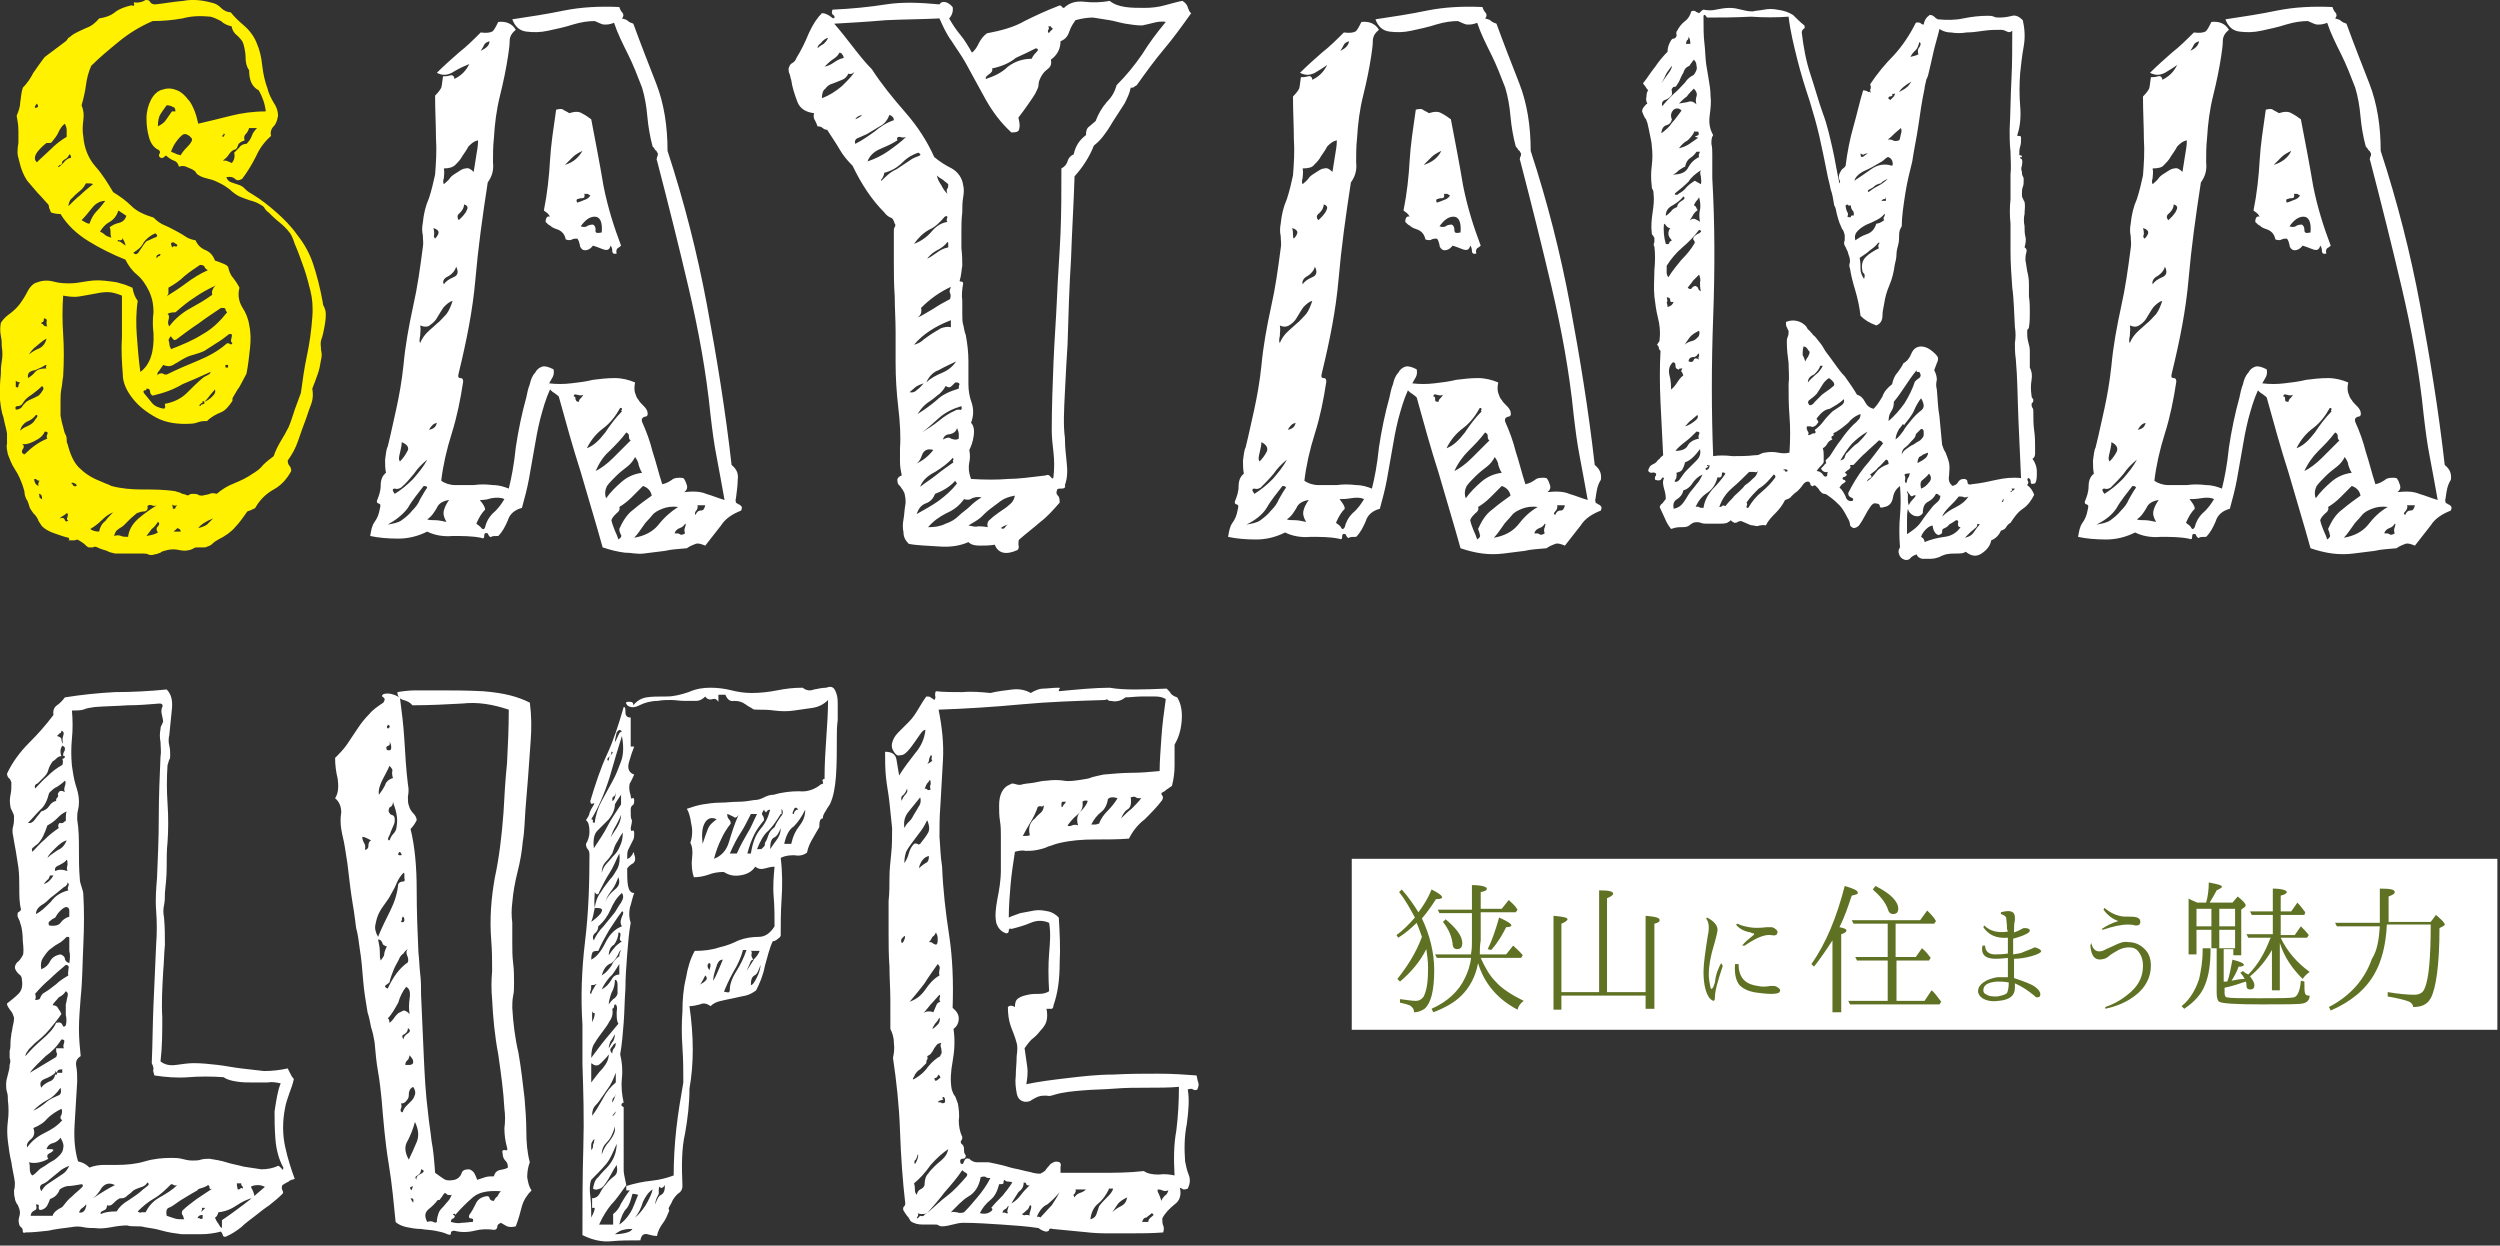 <svg version="1.1" id="レイヤー_1" xmlns="http://www.w3.org/2000/svg" x="0" y="0" viewBox="0 0 285 142" xml:space="preserve"><rect x="0" y="0" width="285" height="142" fill="#333333" stroke="none"/><style>.st1{fill:#fff}.st2{fill:#5f7123}</style><path d="M27.6 20.4c-.4.2-.6.2-.8 0-.2-.2-.5-.3-1-.2.1.3.3.5.6.6l.9.3c.3.1.5.3.7.5.2.2.5.4.7.5 1 .6 1.9 1.3 2.8 2.1.9.8 1.7 1.6 2.4 2.6.8 1 1.4 2.1 1.8 3.3.4 1.2.8 2.7 1.1 4.4 0 .1 0 .2.1.4.1.1.1.3.2.5.1.6 0 1.2-.1 1.8-.1.5-.2 1.1-.4 1.6-.1.4 0 .7 0 1.1.1.4.1.7 0 1.1-.1.6-.2 1.2-.4 1.7-.2.6-.4 1.1-.6 1.6.1.6.1 1.1-.1 1.7-.2.5-.4 1.1-.6 1.7-.3.8-.6 1.6-.9 2.5-.3.9-.7 1.6-1.2 2.3 0 .3.1.5.2.6.1.1.2.3.2.6-.5.9-1.1 1.6-2 2.1-.9.5-1.6 1.2-2.1 2.1-.1.1-.2.1-.4.2-.1.1-.3.1-.5.2-.5.7-.9 1.3-1.4 1.8-.4.5-1.1 1-1.9 1.4-.2.1-.5.3-.7.5-.2.2-.5.3-.8.4h-.8c-.2 0-.4 0-.5.1-.2.1-.4.2-.5.2-.4.1-.7.1-1.2 0-.4-.1-.9-.1-1.3 0-.3.1-.6.1-.8.3-.3.1-.5.2-.7.2-.2.1-.5.1-.7 0-.2-.1-.4-.1-.7-.1h-3.1c-.3-.1-.6-.1-.9-.3-.3-.1-.7-.2-1.1-.4-.2-.1-.4-.1-.5 0h-.5c-.2-.1-.3-.2-.5-.4-.1-.1-.3-.2-.6-.4-.1-.1-.3-.1-.5 0h-.6c-.1 0-.1 0 0-.1 0-.1 0-.1-.1-.2-.5-.1-1-.3-1.6-.5-.6-.2-1.1-.5-1.4-.8-.1-.1-.2-.3-.4-.6-.1-.3-.3-.6-.5-.8-.1-.1-.1-.1-.1 0v-.1c-.1-.1-.2-.3-.4-.6-.2-.7-.3-.9-.4-1-.1-.2-.2-.5-.2-.7s-.1-.5-.2-.8c-.2-.6-.5-1.3-.9-1.9-.4-.6-.6-1.2-.8-1.7-.1-.5-.2-.9-.1-1.2v-1.2c-.1-.6-.3-1.2-.4-1.8-.2-.5-.3-1.2-.4-2V44c0-.6.1-1.1.1-1.5 0-.3 0-.7.1-1.3.1-.6.1-1.1 0-1.7 0-.4 0-.7-.1-1.2s-.1-1 0-1.5c.3-.5.7-.8 1.1-1.1.4-.3.8-.7 1.1-1.1.2-.3.5-.7.8-1.3.3-.6.7-1 1.1-1.1.5-.2 1.2-.3 1.9-.1.7.2 1.4.2 1.9.2s1.1-.1 1.7-.2c.6-.1 1.3-.2 2.2-.1.7.1 1.3.1 1.8.3.5.1.9.3 1.4.5.1.6.3 1.1.6 1.5-.2 1.3-.2 2.7-.1 4 .1 1.3.2 2.7.4 4.1 1.1-.8 1.6-2.3 1.5-4.4-.1-.8-.1-1.6 0-2.4 0-.8-.1-1.5-.5-2.4-.4-.8-.8-1.4-1.4-1.9-.6-.5-1-1.1-1.3-1.7-1.5-.6-2.9-1.3-4.2-2.1-1.3-.8-2.4-1.8-3.2-3.1-.5 0-.9-.1-1.1-.2-.1-.3-.2-.5-.2-.5 0-.1 0-.2-.1-.4-.4-.4-.7-.8-1.2-1.3-.4-.5-.8-.9-1.2-1.4-.4-.6-.7-1.3-.9-2.2-.1-.4-.2-.7-.2-1 0-.2 0-.6.1-1.1v-1.4c0-.6-.1-1.2-.2-1.7.2-.5.4-1 .4-1.5.1-.5.1-1.1.3-1.7.5-.5.9-1.1 1.2-1.7.5-.7.9-1.3 1.3-1.8l2.4-1.8c.1-.1.2-.2.3-.4.1 0 .2-.1.3-.2.5-.4 1.1-.6 1.7-.9.6-.2 1.1-.6 1.5-1.1.7-.1 1.3-.3 1.8-.7.5-.4 1.1-.6 1.9-.8.2.1.3.1.3-.1-.1-.2 0-.3.2-.2.4 0 .8-.1 1.1-.3.2 0 .4 0 .5.2.1.2.3.3.6.3 1-.1 2-.3 3.2-.4 1-.2 2.1-.1 3.2.2.5.1.8.3 1.1.6.3.3.7.5 1.1.5.4.5.9 1 1.5 1.5.7.6 1.2 1.3 1.5 2.1.3.7.5 1.5.6 2.5.1.9.3 1.8.6 2.6.1.5.4 1.1.7 1.6.4.6.5 1.1.5 1.5-.1.5-.2.9-.5 1.2-.3.3-.4.7-.3 1.1-.7.6-1.3 1.4-1.7 2.3-.5 1-1 1.8-1.6 2.6zM2.5 46.1c-.1.1-.3.2-.5.2s-.3.1-.2.4c.3 0 .5-.1.7-.3.1-.2.3-.4.5-.6.3-.2.6-.3.8-.4l.6-.3c.1-.1.3-.3.4-.5.2-.2.2-.4 0-.6-.4.4-.8.7-1.2 1-.5.3-.8.6-1.1 1.1zm-.7-2c.2.1.3.1.3-.1s.1-.3.2-.4c-.2 0-.4-.1-.5-.2v.7zm.5 5c.2-.2.5-.4.8-.5.4-.2.7-.4.8-.6.1-.1.1-.2.3-.4.1-.2.1-.3-.1-.3-.3.4-.6.6-1.1.8-.3.2-.6.5-.7 1zm.2 1.5c.2.1.3.3.1.6-.2.3-.1.5.2.6.8-.8 1.6-1.4 2.6-1.8-.1-.1-.1-.3 0-.5s0-.3-.3-.3c-.2.5-.6.8-1.2 1.1-.6.3-1 .4-1.4.3zm.7-7.5c.3-.2.6-.4.8-.7.3-.3.7-.4 1.3-.4-.1-.1-.1-.2 0-.3 0-.1 0-.1-.1-.1-.3.2-.7.4-1.2.6-.7.1-.9.4-.8.9zm.1-2.7c.4-.3.7-.5 1.2-.7.4-.2.7-.6.8-1.1-.4.2-.7.5-1.2.9-.4.3-.6.6-.8.9zm1.1 15c-.1-.2 0-.4.1-.6-.1 0-.2 0-.3-.1-.1-.1-.1-.1-.3-.1 0 .4.2.7.5.8zm-.2-43.6c-.3.4-.3.5-.1.5.3-.1.3-.2.1-.5zm1.7 4.4c-.1.1-.1.1-.3.1h-.3c-.4.3-.8.7-1.1 1.1-.3.5-.3.8 0 1.1.5-.5 1.1-1 1.6-1.5s1.1-1 1.8-1.4v-.8c0-.2-.1-.5-.2-.7-.3.2-.5.5-.7.9-.2.5-.5.8-.8 1.2zM4.8 56.9c0-.4-.1-.6-.4-.6.1.1.1.2.1.4.1.1.2.2.3.2zm-.1-20c.2 0 .2.1.3.2.1.1.2.1.4.1-.1-.1-.1-.3-.1-.5.1-.2 0-.4-.3-.4 0 .2 0 .3-.1.4-.1 0-.2.1-.2.2zM28.4 8c-.3-.4-.4-.9-.4-1.4 0-.5-.1-1-.2-1.4-.1-.5-.4-.8-.7-1.1-.4-.3-.6-.6-.7-1.1-.5-.1-.9-.3-1.2-.6-.4-.2-.8-.4-1.2-.5-1.1-.1-2.1-.1-3.2.2-1.1.2-2.3.3-3.4.3-1.4.6-2.7 1.4-3.8 2.3-1.1.9-2.2 1.8-3.2 2.8-.3.7-.5 1.4-.6 2.2-.1.8-.3 1.6-.5 2.3.2.5.3 1 .2 1.7-.1.7-.1 1.3 0 1.9.1 1.3.6 2.5 1.4 3.4.8.9 1.4 1.9 2 2.9.8.5 1.5 1 2.1 1.6.6.6 1.5 1 2.5 1.3.4.4.8.7 1.3.9.5.2 1 .5 1.4.7.4.2.7.4 1 .6.3.2.6.3 1.1.4.2.5.6.9 1.1 1.1.5.2.9.6 1.1 1.2.3.1.6.2.8.3.3.1.5.2.7.4.1.5.3 1 .6 1.3.3.4.5.7.7 1.1-.2.8-.1 1.5.3 2.2.4.6.7 1.3.8 2 .2.9.2 1.8.1 2.7-.1.9-.2 1.9-.4 2.9-.3.6-.6 1.1-.8 1.5-.3.4-.5.8-.8 1.3v.3c-.4.6-.8 1.1-1.3 1.3-.5.2-1.1.5-1.6 1-.3 0-.6 0-.9.1-.3.1-.6.2-.9.2-1.5.1-2.9-.1-4-.7s-2-1.3-2.7-2.2c-.7-.9-1.1-1.8-1.1-2.7-.1-1.3-.2-2.8-.1-4.3v-4.7c-.5-.2-1.1-.4-1.6-.4-.6 0-1.1.1-1.6.2s-1.1.2-1.7.3c-.6.1-1.2 0-1.8-.1-.1 1.4-.1 2.9 0 4.4.1 1.5.1 3.1 0 4.8-.1.5-.1 1-.2 1.4-.1.5-.1 1-.1 1.4V47.4c.1.5.2 1 .3 1.3.1.3.1.6.3.9.1.2.1.4.1.5 0 .2 0 .4.1.5.3 1.2.7 2.1 1.3 2.7.6.6 1.3 1.1 2.3 1.5.2.1.5.2.7.3.3.1.5.2.7.3 1.1.3 2.3.4 3.5.4 1.2 0 2.5 0 3.8.2.2.1.4.1.6.2.1.1.3.1.6.2.1.1.2.1.4 0 .1-.1.2-.1.4-.1s.4 0 .6.1c.1.1.3.1.5.1.3-.1.6-.1.8-.2s.5-.1.8 0c.6-.5 1.2-.9 2-1.2.7-.3 1.4-.6 2.1-1.1.5-.3.9-.6 1.2-1 .4-.4.8-.7 1.2-1 .2-.6.5-1.2.8-1.7.3-.5.6-1 .9-1.6.3-.7.5-1.4.7-2 .2-.6.5-1.3.7-1.9.2-1.5.4-2.9.7-4.3.3-1.4.5-2.9.6-4.3.1-1.2 0-2.2-.2-3-.2-.8-.4-1.6-.7-2.5-.4-1.1-.7-2-1.1-2.9-.1-.3-.2-.6-.3-.8-.1-.2-.2-.4-.3-.5-.3-.4-.7-.8-1.2-1.2-.5-.4-.9-.8-1.2-1.1-.2-.1-.3-.3-.4-.4-.1-.2-.2-.3-.4-.4-.3-.2-.7-.4-1.1-.5-.4-.1-.9-.3-1.4-.5-.4-.2-.8-.5-1.1-.8-.4-.3-.7-.5-1.1-.7-.4-.2-.8-.4-1.3-.5-.4-.1-.8-.2-1.1-.4-.2-.1-.3-.2-.4-.4-.1-.1-.2-.2-.4-.3-.2-.1-.5-.2-.7-.3-.2-.1-.5-.1-.8 0-.1-.4-.3-.6-.6-.7-.3-.1-.5-.3-.7-.4-.1-.2-.2-.2-.4 0-.1.1-.3.2-.5 0-.1-.1-.1-.3 0-.4.1-.2 0-.3-.1-.4-.5-.2-.9-.7-1.1-1.4-.2-.7-.3-1.4-.3-2.2 0-.8.2-1.5.5-2.1.3-.6.8-1.1 1.4-1.2.6-.2 1.1-.1 1.6.1s.9.6 1.2 1c.4.4.6.9.8 1.4.2.5.3 1 .4 1.4 1.3-.3 2.5-.6 3.7-.9 1.2-.3 2.5-.5 4-.5-.1-.9-.4-1.7-.8-2.4-.8-.4-1.1-1.2-1.1-2.3zM7.1 18.4c0 .2-.1.4-.2.4s-.2.1-.3.2c.1.1.2 0 .6-.4.3-.4.6-.6.9-.6 0-.3-.1-.4-.2-.4-.1.2-.2.4-.4.5 0 0-.2.1-.4.3zm-.3 40.7c.3-.1.5-.1.6.2.1.2.2.2.4 0-.2 0-.2-.1-.1-.4.1-.3 0-.4-.1-.4-.1.1-.2.2-.4.3-.2.1-.3.2-.4.3zm3-38.2c-.1.2-.3.5-.5.7-.2.2-.5.4-.7.6l-.6.6c-.1.2-.2.5-.2.7.5-.5.9-.9 1.4-1.3.4-.4.9-.8 1.4-1.2-.1-.1-.4-.1-.8-.1zM8.7 55.4c.1-.1 0-.2-.2-.3s-.3-.1-.4 0c.1 0 .2.1.2.2.1.1.2.2.4.1zm.6-30.3c.4.2.6.4.9.4.2-.6.5-1.1.8-1.4.4-.4.7-.8 1-1.2-.6 0-1.1.3-1.5.8-.4.5-.8 1-1.2 1.4zm3.6 33.3c-.5.2-.9.5-1.3.9s-.8.7-1.3 1c.2.2.6.3 1 .3.1-.5.3-.9.7-1.2.3-.4.6-.7.9-1zm-1.5-32c.2.1.4.2.6.4.1.1.4.2.7.3-.1-.2-.1-.4-.1-.6 0-.2 0-.4-.1-.6.3-.2.6-.4 1.1-.5.4-.1.7-.4.8-.8l-.9-.6c-.2.6-.5 1-1 1.3-.4.2-.8.6-1.1 1.1zm4.2 32.1c-.2.2-.5.4-.8.7l-.7.7c-.2.2-.5.3-.7.5-.2.1-.3.4-.4.7.3-.1.6-.1.8 0 .2.1.5.1.8.1.1-.8.5-1.5 1.2-2.1.7-.6 1.4-1.1 2.1-1.5-.2.1-.4.1-.6 0-.2-.1-.4 0-.5.1.1.3 0 .5-.3.6-.4 0-.6.1-.9.2zm-2.2-31c.2 0 .4.1.5.2.1.1.3.2.4.3 0-.2-.1-.5-.4-.9.1.2 0 .3-.3.3-.1-.1-.2 0-.2.1zm1.8 1.3c.2.3.5.2.7-.2.3-.4.5-.8.8-1.1.2-.1.5-.2.9-.4.4-.1.4-.3.1-.5-.5.2-1 .6-1.3 1-.3.6-.7.9-1.2 1.2zm2.2 16.3c-.2-.1-.3-.3-.3-.5s-.1-.3-.4-.3c0 .2-.1.2-.2.2s-.2.1-.1.3c.3.4.6.7.9 1.1.3.4.8.6 1.4.7.1-.1.2-.2.1-.4 0-.2 0-.2.2-.2.9-.2 1.7-.6 2.3-1.2.6-.6 1.2-1.2 1.8-1.7.1-.1.3-.2.5-.3.2-.1.4-.2.4-.4-1.1.5-2.2 1-3.2 1.4-1 .6-2.1 1-3.4 1.3zm-.7 16c.6-.1 1-.2 1.3-.4-.2-.3-.2-.5 0-.7.2-.2.2-.4 0-.5-.2.3-.4.6-.7.8-.2.3-.4.5-.6.8zm1.2-31.7c.1-.1.1-.2.2-.2s.2-.1.2-.2c-.1-.1-.2 0-.4.1-.1.2-.1.3 0 .3zm.1 13.4c0-.1.1-.2.2-.2.2-.1.4 0 .4 0 .1.1.2.1.4.1 1.2-.6 2.4-1.1 3.6-1.6 1.2-.5 2.3-1.1 3.2-1.9.1-.1.2-.1.4 0 .1.1.2.1.3-.1-.2-.1-.2-.3-.1-.6.1-.4 0-.5-.3-.4-.5.4-.9.7-1.4 1-.5.3-.9.6-1.4.9-.4.2-.8.3-1.1.4-.4.1-.7.2-1.1.4-.4.2-.8.5-1.2.7-.4.3-.8.3-1.3.1-.1.2-.3.4-.4.6-.3.3-.3.4-.2.6zM19 12c-.3.4-.5.7-.7 1-.2.3-.3.8-.3 1.4.4-.2.7-.4.9-.7.2-.3.5-.7.7-1h.4c0-.3-.1-.5-.3-.5-.1-.1-.4-.2-.7-.2zm3.8 18.2c-.6.4-1.2.8-1.8 1.3-.5.5-1.1.9-1.8 1.3v.6c0 .2-.2.4-.4.5.8-.5 1.6-1 2.4-1.6.8-.6 1.6-1.1 2.5-1.5-.2-.1-.3-.2-.4-.4 0-.1-.2-.2-.5-.2zM20 35.6c-.5 0-.8.1-.9.2.2.1.2.4.1.7s0 .6.1.7c.6-.8 1.4-1.5 2.3-2 .9-.5 1.8-1 2.6-1.6-.1-.3 0-.5.1-.7.1-.2.2-.3.4-.4-.9.4-1.8.9-2.5 1.4-.8.5-1.5 1.1-2.2 1.7zm5.2-.5c-.9.6-1.8 1.2-2.6 1.8-.9.6-1.7 1.2-2.5 1.8-.2.1-.3.1-.5-.2-.1-.2-.2-.2-.3.1-.1 0-.1.2 0 .5 0 .3.1.5.2.7 1.3-.5 2.5-1 3.6-1.7 1.1-.6 2-1.5 2.8-2.5-.1-.1-.2-.2-.2-.4-.1-.1-.2-.1-.5-.1zm-5.5-6.9c0-.1.1-.2.3-.1.2 0 .2 0 .2-.2-.1-.1-.2-.1-.3-.2-.1-.1-.2-.1-.4 0 0 .3.1.5.2.5zm2.2-12.3c0-.1-.1-.2-.3-.4-.2-.1-.3-.2-.4-.2-.3-.1-.6.2-1 .7-.4.5-.6 1-.7 1.3.2.1.3.1.5.2.1.1.3.1.6.2.1-.2.3-.5.7-.9s.6-.7.6-.9zM19.7 58c.2 0 .3 0 .3-.1s.1-.2.2-.3c-.3.1-.5 0-.6-.1.1.2.1.4.1.5zm.1 2.6h.8c0-.2-.1-.3-.4-.4-.1.1-.1.2-.2.2l-.2.2zm2.8-.4c.4-.1.7-.2 1-.4l.7-.7c-.8.3-1.4.7-1.7 1.1zm.7-14.4c.3-.1.6-.3.9-.6.3-.3.4-.5.3-.8-.2.2-.4.5-.6.7-.2.3-.4.5-.6.7l-.2-.1v.2c-.1 0-.2.1-.4.3.1.1.2.1.2 0s.1-.1.2-.1l.2-.1v-.2zm2.2-30.2c0-.1 0-.1.1-.2s0-.1-.1-.2c0 .1 0 .2-.1.2-.1.1-.1.2.1.2zm1.4 1.4c-.4.1-.6.3-.8.6-.2.3-.4.5-.7.7.2 0 .4 0 .6.1.2.1.3.1.4.2.3-.3.4-.7.3-1.2l.6-.6c.1-.2.4-.4.8-.4.3-.3.5-.6.6-.9.1-.3.3-.6.6-.9h-.9c-.1.3-.2.5-.4.7-.2.2-.2.5-.1.7-.3.1-.5.2-.7.4-.1.3-.2.5-.3.6zm-1.2 24.9h.3v-.3h-.3v.3z" fill="#fff100"/><path class="st1" d="M83.9 56.8c-.1.2 0 .4 0 .5.1.1.2.1.3.2.1 0 .2.1.3.2s.1.2 0 .5c-1 .4-1.8.9-2.3 1.7-.6.8-1.2 1.5-1.8 2.3-.5-.2-.8-.3-1.1-.2-.2.1-.6.2-1 .5-.9.1-1.7.1-2.5.3l-2.4.3c-.8.1-1.4-.1-2.2-.1-.8-.1-1.6-.3-2.5-.6-.8-2.9-1.7-5.8-2.5-8.6-.9-2.8-1.7-5.7-2.5-8.6-.2-.2-.4-.3-.5-.4-.2-.1-.4-.3-.5-.4-.5 1.1-.8 2.2-1.1 3.3-.3 1.2-.5 2.3-.7 3.5-.2 1.1-.4 2.3-.6 3.4-.2 1.1-.5 2.2-.8 3.3-.8.2-1.4.7-1.6 1.4-.3.7-.6 1.3-1.1 1.8-.4 0-.7 0-.8.1-.1.1-.3-.1-.4-.4-.3-.1-.4 0-.4.3s-.1.3-.4.2c-1-.2-2.1-.2-3.2-.2-1.1.1-2.1-.1-2.9-.5-1 .5-2.1.8-3.3.8-1.2 0-2.3-.1-3.2-.3.1-.6.2-1.2.5-1.6.3-.4.5-.9.6-1.5.1-.4.1-.5-.1-.6-.2 0-.3-.2-.2-.4.2-.5.4-1 .4-1.7 0-.6.2-1.1.6-1.4-.1-.5-.1-1-.1-1.5.1-.6.1-1.1.3-1.5.4-1.6.7-3.1 1-4.4.3-1.4.6-3 .8-4.9.2-2.2.6-4.4 1.1-6.7.5-2.2.8-4.4 1.1-6.7.1-.5 0-.9 0-1.4-.1-.4-.1-.9 0-1.4.1-1 .3-1.9.7-2.8.3-.9.5-1.8.7-2.7.1-1.3.2-2.7.1-4.2 0-1.4-.1-3-.1-4.8.4-.4.6-.7.7-.9.1-.3.1-.7.2-1.3.2 0 .5 0 .8-.1.3-.1.5.1.5.4.8-.4 1.3-.9 1.7-1.7-1 .4-1.5.7-2 1-.6.3-1.1.3-1.7 0 .8-.8 1.7-1.6 2.5-2.3.9-.7 1.7-1.5 2.5-2.3.7.1 1.1 0 1.3-.1.2-.1.4-.5.7-1.1.9-.1 1.6.2 2 .9-.5.4-.7.8-.7 1.3s-.1 1.1-.2 1.8c-.2 1.3-.5 2.8-.9 4.4-.4 1.6-.6 3.2-.7 4.9-.1.9-.1 1.8-.1 2.7.1.9-.1 1.6-.6 2.3-.6 3.9-1.1 7.5-1.4 11-.3 3.5-1 7-1.9 10.7-.1.4-.1.6.2.6.2 0 .3.1.3.4-.3 2-.7 4-1.3 5.9-.6 1.9-1 3.7-1.2 5.4.4.3 1 .5 1.6.5H54c.7-.1 1.4-.1 2.2 0 .7 0 1.3.2 1.8.4.3-1.2.6-2.7.8-4.7.3-2 .7-3.9 1.2-5.7.1-.5.2-1 .4-1.5.1-.5.3-1 .6-1.3.2-.4.5-.6.8-.7.3-.1.7 0 1.3.3.1.4 0 .7-.1.9-.1.2-.3.5-.4.7.8.1 1.7.1 2.5 0 .9-.1 1.7-.2 2.5-.4.8-.1 1.6-.2 2.5-.2.8 0 1.6.2 2.3.5-.1.5-.1.9 0 1.2.1.3.2.6.4.8.1.2.3.4.5.6.2.2.4.4.5.7.1.4 0 .6-.3.6-.3.1-.4.3-.3.6.5 1.1.9 2.2 1.2 3.4.4 1.2.7 2.5 1.1 3.7.5-.1.8-.3 1.1-.5.2-.2.7-.3 1.3-.2.2.2.3.5.4.8.1.3 0 .6-.3.8 1-.1 1.8-.1 2.5.2.7.2 1.4.5 2.1.7-.3-1.7-.6-3.3-.9-4.9-.3-1.5-.5-3.1-.7-4.8-.5-5-1.4-9.8-2.5-14.5-1.1-4.7-2.3-9.5-3.6-14.5-.1-.1 0-.2 0-.4.1-.1.1-.3.1-.4-.1-.1-.1-.3-.3-.4-.1-.2-.2-.3-.3-.4-.3-1.1-.5-2.3-.6-3.4-.1-1.2-.3-2.3-.6-3.3-.5-1.3-1-2.6-1.6-3.8C71 5 70.4 3.8 70 2.6c-.5.2-.8.2-1.1.2-.3 0-.6-.2-1.1-.4-.7 0-1.5.1-2.5.4-.9.3-1.9.5-2.8.7-.9.2-1.7.2-2.5.1s-1.3-.6-1.6-1.4c2-.3 4-.6 5.9-1 2-.4 4.1-.5 6.3-.4.1.3.2.5.4.7.1.2.1.4-.1.6.3.1.5.1.7.3.1.1.3.2.6.3.8 2.2 1.7 4.5 2.6 6.8.9 2.3 1.3 4.9 1.3 7.7 1.9 5.8 3.4 11.7 4.5 17.6 1.1 5.9 2.1 12 2.8 18.2.6.5.8 1 .7 1.7 0 .6-.1 1.3-.2 2.1zm-39.7 3c.6-.1 1.2-.2 1.6-.5.4-.3.8-.6 1.2-1.1.4-.4.7-.8.9-1.3.3-.5.5-.9.8-1.3 0-.1-.1-.2-.4-.2-.6.8-1.3 1.6-1.8 2.5-.6.8-1.4 1.4-2.3 1.9zm1.5-4.2c-.2.1-.4.2-.7.1-.3 0-.3.2 0 .6.8-.5 1.4-1 2.1-1.7.6-.7 1.2-1.4 1.6-2.2-.6.5-1.1 1-1.5 1.6-.5.6-.9 1.1-1.5 1.6zm.1-5.2c0 .4-.1.7-.2 1.2-.1.4-.2.8 0 1 .3-.3.6-.7.8-1.1.3-.4.1-.8-.6-1.1zm2.1-13.3c.1.4 0 .8 0 1.2-.1.4-.1.7 0 .8.2-.5.5-.9.8-1.2.4-.4.8-.7 1.1-1 .4-.3.7-.7 1.1-1.1.3-.4.5-.9.7-1.5-.4.1-.7.4-1 .7-.3.4-.5.8-.7 1.1-.2.4-.5.7-.8.9-.3.3-.7.3-1.2.1zm3 22.4c-.3-.5-.4-.9-.3-1.3.1-.4.3-.8.6-1.2-.7.1-1.2.4-1.4.9-.3.5-.6 1-1.1 1.3.2.1.5.1.9.1s.8.1 1.3.2zm-1.1-11.3c-.4.1-.6.3-.9.8.5-.1.8-.3.9-.8zm-.2-21c.2-.2.4-.5.4-.7 0-.2-.2-.4-.6-.5.1.3.1.5.1.7-.1.2 0 .4.1.5zm1-8c.1.5 0 .8 0 1.1-.1.3-.1.5 0 .7.2-.2.5-.4.7-.7s.6-.5.9-.7c.3-.2.6-.4.9-.4.3-.1.6.1.9.4.1-.7.2-1.3.3-1.9.1-.6.2-1.1.2-1.7-.5.1-.8.4-1.1.7-.2.4-.5.8-.7 1.1-.2.4-.5.7-.8 1-.3.3-.8.4-1.3.4zm0 13.2c.2-.3.6-.6 1.1-.8.5-.2.6-.6.3-1.2-.1.4-.4.8-.9 1.1-.5.2-.7.6-.5.9zm1.7-7.3l.4-.4c.2-.2.3-.4.4-.5.1-.2.2-.4.2-.5 0-.2-.1-.3-.4-.4 0 .4-.2.7-.5 1-.3.2-.3.5-.1.8zm3 35c.1-.5.4-1.1.9-1.6.6-.5 1-1.1 1.3-1.6-.4-.2-.9-.2-1.5-.1-.6.2-1 .2-1.3.2.4.5.6.8.6 1.1-.4.4-.7.9-1 1.6.1.1.3.2.5.4.2.3.4.3.5 0zm.5-55.4c-.3.1-.5.2-.6.4-.1.2-.2.4-.4.7.6-.3 1-.6 1-1.1zm6.4 20.6c0-.5.2-.7.5-.6-.1-.2-.2-.3-.3-.4-.1-.1-.3-.2-.4-.3.4-2 .6-3.9.7-5.7.1-1.8.4-3.7.7-5.8.4-.1.7-.1.8 0 .1.1.4.2.7.4.6-.2 1.1-.2 1.4 0 .4.2.7.4 1.1.7.5 2.6 1 5.2 1.4 7.6.5 2.5 1.2 4.7 2 6.8-.1.1-.2.2-.4.3-.1.1-.2.3-.1.6-.3.1-.5 0-.5-.3s-.1-.5-.2-.6c-.1.5-.4.6-.9.4-.5-.2-.8-.3-1.1-.4-.3.4-.7.6-1.1.5-.2-.1-.4-.3-.4-.6-.1-.3-.1-.5-.3-.7-.2 0-.4 0-.6.1-.1.1-.4.1-.7 0-.1-.4-.2-.6-.4-.8-.2-.2-.4-.3-.7-.4-.3-.1-.5-.2-.7-.4-.1 0-.3-.2-.5-.4zm4.2-8.1c-.4.2-.8.4-1.1.7l-.9.9c1-.3 1.6-.9 2-1.6zM66 45.8c0-.2.1-.3.2-.4.1-.1.2-.2.3-.4-.2.1-.4.1-.7 0-.3-.1-.4 0-.4.2.2 0 .2.1.2.3.1.3.2.3.4.3zm.6-23.7c.1.2 0 .3 0 .4-.1.1-.2.1-.4.1-.1 0-.3.1-.4.1-.1.1-.1.2 0 .4.3-.1.6-.2.8-.3.3-.1.5-.2.7-.5-.1-.1-.2-.1-.3-.2h-.4zm2 4.4c.1-1.2-.2-1.8-.8-1.8-.6 0-1.1.4-1.6 1.1.3.1.5.1.7 0 .1-.1.4-.2.7-.2.2.1.3.3.3.6-.1.4.2.4.7.3zm2.1 20c-.5.9-1.1 1.7-1.9 2.3-.8.6-1.4 1.3-1.9 2.3.8-.3 1.4-.9 2.1-1.8.6-.9 1.2-1.7 1.9-2.4-.1-.1-.1-.1 0-.2 0-.2 0-.2-.2-.2zm-2.8 7.2c.6-.3 1.3-.8 2-1.5l2-2c-.2-.1-.2-.3-.2-.5s-.1-.3-.3-.4c-.6.8-1.2 1.4-1.9 2.1-.7.6-1.2 1.4-1.6 2.3zm4.5-1.6c-.2.4-.5.8-.9 1.1s-.9.7-1.3 1.1c-.4.4-.7.7-1 1.1-.2.4-.3.9-.1 1.4.5-.7 1.1-1.3 1.8-1.9.7-.6 1.5-.9 2.3-1-.2-.3-.3-.6-.4-.9 0-.3-.2-.6-.4-.9zm-1.8 8.2c.4-.9.9-1.7 1.6-2.2.7-.6 1.4-1.1 2.1-1.6-.1-.5-.4-.9-1-1.1L72 56.7c-.4.4-.9.8-1.4 1.1.1.2 0 .5-.3.7-.3.3-.5.5-.6.8.1.5.3.9.4 1.2.2.4.3.7.4 1 .3-.2.4-.4.3-.5-.1-.2-.2-.4-.2-.7zm6.7-2.5c-.7-.1-1.3 0-1.8.2s-.9.4-1.2.8-.7.7-1 1.2c-.3.4-.6.9-1 1.3 1.2-.2 2.1-.7 2.7-1.4.7-.9 1.5-1.6 2.3-2.1zm.8 3c-.1-.2-.1-.5 0-.7.1-.3.1-.4 0-.4-.1.2-.3.4-.6.5-.3.1-.5.3-.6.6.3 0 .5 0 .6.1.1.1.3.1.6-.1zm1.2-2.1c.1-.3.3-.5.6-.5s.4-.2.5-.6h-.9c.1.2 0 .5-.2.7-.1.2-.1.3 0 .4zM108.6.8c.1.5-.1 1-.4 1.3.4.7.8 1.3 1.3 1.9.5.6.9 1.3 1.3 2 .4-.3.6-.7.8-1.1.2-.4.5-.8.9-1.1 1.6-.3 3.1-.7 4.3-1.4 1.2-.6 2.5-1.2 3.8-1.7.2-.1.3-.1.4 0 .1.1.1.2.3.2.6-.6 1.4-.8 2.3-.7.9.1 1.9.1 2.9-.1.5.4 1.1.6 1.8.7.7.1 1.4.1 2.2.1.8 0 1.6-.1 2.3-.3.8-.2 1.4-.4 2-.5.3.2.5.4.6.7.1.3.2.6.4.7-1 1.4-2 2.8-3.1 4.1-1.1 1.3-2.1 2.7-3.1 4.1-.1.1-.2.1-.3.2-.1.1-.2.1-.4.1-.1.6-.4 1.2-.7 1.8-.4.6-.7 1.1-1.1 1.7-.4.6-.7 1.2-1.1 1.7-.4.6-.8 1-1.3 1.4-.5 1.3-1.3 2.5-2.2 3.5-.1 3.2-.3 6.3-.4 9.4-.2 3.1-.3 6.4-.4 9.8-.1 1.5-.2 3.3-.3 5.4-.1 2-.2 3.8 0 5.2 0 .9.1 1.9.2 2.8.1.9.1 1.8-.2 2.6.1.3-.1.4-.4.4-.3 0-.5 0-.5.2-.1.2-.1.4.1.6.2.2.2.5.2.8-.7.8-1.4 1.6-2.2 2.2-.8.7-1.6 1.3-2.4 2-.1.1-.1.3-.1.6.1.3 0 .5-.1.6-1.3.6-2.2.4-2.6-.6-.6.1-1.2.1-1.7.1-.6 0-1-.1-1.3-.4-.9.4-2 .6-3.3.5-1.3-.1-2.5-.1-3.5-.3-.4-.4-.6-.8-.6-1.3-.1-.5-.1-1 0-1.5s.1-1.1.2-1.6 0-1-.1-1.4c-.1-.2-.2-.4-.3-.5-.1-.2-.3-.4-.4-.5-.1-.2-.1-.4-.1-.5 0-.2.2-.4.5-.5-.1-.5-.2-1-.2-1.5v-1.6c.1-1.4 0-3-.2-4.7-.2-1.7-.3-3.4-.3-5v-3.6c0-1.3-.1-2.7-.1-4-.1-1.4-.1-2.7-.1-4v-3.5c0-.1 0-.3.1-.4.1-.2.1-.3 0-.4-.1-.4-.3-.7-.5-.7-.2-.1-.5-.3-.7-.6-1.4-1.4-2.6-3.2-3.6-5.3-.6-.6-1.1-1.2-1.5-1.9s-.9-1.4-1.4-2.2c-.2 0-.4-.1-.5-.2-.1-.1-.3-.2-.6-.2-.1-.3-.2-.5-.3-.7-.1-.1-.2-.4-.1-.8-.9-.1-1.6-.5-1.9-1.3-.3-.8-.6-1.7-.7-2.5-.1-.2-.1-.5-.2-.7-.1-.2-.1-.4-.1-.6.1-.3.2-.5.4-.6.2-.1.4-.3.5-.6.5-.8 1-1.8 1.4-2.8.5-1.1 1-1.8 1.5-2.3.3 0 .5.1.7.2.2.1.4.3.6.4.2-.1.2-.2 0-.4-.2-.1-.2-.3-.1-.6 2.2-.1 4.2-.3 6.1-.6 1.9-.3 4-.2 6.1 0 .3-.5 1-.3 1.5.3zM93.2 5.5c.2-.2.5-.4.7-.5.2-.2.4-.4.5-.7-.3.1-.6.3-.8.6-.3.2-.4.4-.4.6zm4.2 2.7c-.2.2-.4.3-.7.2-.1.3-.4.6-.7.7-.3.1-.7.3-1 .4-.4.1-.7.3-.9.6-.3.2-.4.6-.4 1.1.8-.3 1.6-.8 2.3-1.4.7-.7 1.2-1.2 1.4-1.6zM94 7.6c.5-.1.8-.3 1.1-.5.3-.2.6-.4 1.1-.5-.1-.4-.3-.6-.5-.6-.2.4-.5.6-.8.8-.3.2-.6.5-.9.8zm1.1-4.9c.7.8 1.4 1.7 2.1 2.6.7.9 1.4 1.8 2.2 2.6 1.1 1.7 2.4 3.3 3.8 4.9 1.4 1.6 2.5 3.3 3.3 5.1.6.5 1.2.9 2 1.3.7.4 1.2 1.1 1.3 1.9.1.4.1.8 0 1.4-.1.6-.1 1.1-.1 1.7-.1.8-.1 1.6-.1 2.2v1.9c.1.8.1 1.5.1 2-.1.5-.1 1.1-.3 1.7 0 .1.1.1.2.1s.2.1.2.2c-.1.6-.2 1.3-.1 1.9v1.5c0 .5 0 1 .1 1.3.1.3.1.7.3 1.2.2 1.1.3 2 .3 3v2.6c0 .7.1 1.4.4 2.2.2.7.2 1.4-.1 2.2.3.3.4.8.3 1.5-.1.7-.3 1.2-.5 1.6.1.5.1 1 0 1.4-.1.5-.1 1.1.2 1.9 1.6.1 3 .1 4.2 0 1.2 0 2.6-.2 4.3-.4.2-.1.4-.1.6.2.2.2.3.2.3-.1.1-.9.1-1.8 0-2.7-.1-.9-.2-1.7-.2-2.5 0-2.7.1-5.3.2-7.8s.3-5 .4-7.4c.1-2.5.3-4.9.4-7.3.1-2.4.1-4.9.1-7.4.4-.2.6-.5.7-.8.1-.4.4-.7.7-.8.2-.9.6-1.6 1.4-2.2 0-.5.1-.8.4-1 .2-.2.5-.4.7-.6.3-.8.7-1.5 1.3-2.2.6-.6.9-1.2 1.1-1.9 1.1-1.1 2-2.2 2.9-3.5.8-1.3 1.7-2.5 2.7-3.7-.5-.1-1 0-1.4.1-.4.1-.8.2-1.3.3-.6 0-1.3-.1-1.9-.2-.6-.1-1.2-.3-1.8-.4-.6-.1-1.2-.2-1.9-.3-.6 0-1.3.1-2 .3-.2.3-.5.7-.7 1.3-.2.6-.5.9-1 1.1 0 .9-.4 1.6-1.1 2.1.1.5 0 .8-.4 1.1-.4.3-.6.6-.8 1-.1.2-.2.5-.2.7 0 .3-.1.5-.2.7-.2.5-.6 1-1 1.6-.4.6-.8 1.1-1.1 1.5.1.5.2.9.1 1.2 0 .4-.3.5-.9.5-1.2-1.1-2.1-2.3-2.9-3.7-.7-1.3-1.5-2.7-2.3-4.2-.5-.9-1.1-1.7-1.6-2.5-.6-.8-1-1.7-1.4-2.6-2 .1-4 .1-6.1.2-2.3.2-4.2.3-5.9.4zm2.4 10.9c.5-.2.7-.4.8-.5-.5.1-.7.3-.8.5zm1.3 1.7c-.2.1-.5.2-.9.4-.4.1-.5.4-.4.7.8-.4 1.5-.9 2.2-1.4.6-.5 1.3-1 2.2-1.3 0-.3-.2-.5-.5-.6-.2.5-.5 1-1.1 1.3l-1.5.9zm3.5.7c-.6.4-1.3.7-2 1-.7.3-1.2.8-1.4 1.4.9-.3 1.7-.7 2.4-1.2s1.4-1 2-1.6c-.2.1-.5.1-.7 0-.3 0-.4.1-.3.4zm-1.8 4.6c.5-.5 1-1 1.7-1.3l1.8-1.2c.2-.1.4-.2.7-.3.3-.1.3-.2 0-.4-.6.2-1.2.5-1.8 1.1-.6.6-1.3 1-2.1 1.2 0 .2-.1.4-.2.6-.2.2-.2.3-.1.3zm3.2 24.1c.3.1.6 0 .9-.3.3-.2.5-.5.7-.7-.3.1-.6.2-.9.4-.2.2-.5.4-.7.6zm.4 8.3c.8-.3 1.6-.8 2.3-1.7-.6-.2-1.1 0-1.3.6-.2.6-.5 1-1 1.1zm.1-25.2c.8-.3 1.5-.8 2-1.4.5-.6 1.1-1 1.8-1.1-.1-.1-.1-.3 0-.5 0-.2-.1-.2-.3-.1-.5.6-1.1 1.2-1.8 1.5-.7.4-1.2.9-1.7 1.6zm0 11.5c.4-.1.8-.3 1.1-.6.4-.3.7-.5 1-.7.3-.2.7-.4 1-.6.4-.1.7-.2 1.1-.1v-.8c-1.8.7-3.2 1.6-4.2 2.8zm.8-4.2c.1.5 0 .8-.4 1.1.5-.2 1.1-.6 1.8-1 .6-.4 1.3-.8 1.9-1.1.1-.3.1-.5 0-.7-.1-.2 0-.4.1-.7-1.3.6-2.4 1.4-3.4 2.4zm3.9 8.5l-.4.4c-.2.2-.4.2-.7 0-.2.4-.4.6-.7.9-.3.2-.6.5-.9.7-.3.2-.6.4-.9.7-.3.3-.5.6-.7.9.8-.5 1.5-1 2.2-1.6.6-.6 1.5-1 2.5-1.3 0-.2 0-.4.1-.5-.1-.2-.2-.2-.5-.2zm-2.3 12.7c-.2.5-.5.9-1.1 1.1-.5.2-.8.6-1 1.2.9-.5 1.8-1 2.5-1.5.8-.6 1.5-1.2 2.1-2-.2-.2-.2-.3-.2-.3-.6.7-1.5 1.2-2.3 1.5zm-1.7-.8c.6-.5 1.3-.9 1.9-1.4.6-.5 1.2-.9 1.9-1.4-.1-.1-.1-.2 0-.3 0-.1 0-.1-.1-.2-.5.6-1.2 1.1-2 1.6-1 .5-1.5 1.1-1.7 1.7zm.2-6.2c.6-.4 1.3-.8 1.9-1.3.6-.5 1.2-.9 1.9-1.2.1-.1.3-.1.5-.1.2.1.3-.1.2-.4-1 .3-1.8.7-2.5 1.3-.7.6-1.3 1.2-2 1.7zm.5-5.7c.5-.5 1.1-.8 1.8-1.1.7-.3 1.2-.7 1.6-1.3-.6.3-1.3.6-2 1-.6.2-1.1.7-1.4 1.4zm.1-14.1c.4-.2.8-.5 1.1-.7.4-.3.8-.5 1.3-.6v-.4c0-.1 0-.2-.1-.2-.3.4-.7.7-1.3 1-.5.3-.8.6-1 .9zm4.2 27.4c-.5.7-1.1 1.2-2 1.6-.8.4-1.5.9-2.1 1.6.8 0 1.4-.1 2-.4.6-.2 1.1-.5 1.5-.9s.9-.7 1.3-1.1c.4-.4.8-.7 1.3-1-.5-.1-.8 0-1.1.1-.2.2-.6.2-.9.1zM108 22.1c-.1-.3-.1-.5 0-.6.1-.1.1-.2.1-.5-.2-.2-.4-.3-.6-.5-.2-.1-.5-.3-.7-.5.1.5.3.8.5 1.1.2.4.4.7.7 1zm-.5 28c.4-.2.7-.3.9-.1.3.1.6.2.9 0v-.5c0-.2-.1-.5-.2-.7-.1.4-.4.6-.8.7-.4 0-.7.2-.8.6zm2.9 9.8c.5.1.8.2 1.1.1.2 0 .6 0 1.1.1-.1-.4 0-.7.3-.9.3-.3.6-.5 1-.8.4-.3.8-.5 1.1-.8.4-.3.6-.6.7-1.1-.6.1-1.2.3-1.6.6l-1.2.9c-.4.3-.8.7-1.1 1-.5.4-.9.6-1.4.9zm2.7-52.1c.1.3-.1.5-.4.7-.3.2-.4.4-.3.5.9-.3 1.8-.7 2.5-1.4.8-.6 1.7-.9 2.7-.9.1-.2.2-.4.5-.7.3-.3.3-.4 0-.5-.6.3-1.4.7-2.3 1.1-.7.6-1.7 1-2.7 1.2zm1 52.4c.2.1.3.1.4 0 .1-.1.2-.3.4-.4-.4.1-.7.3-.8.4zm5.5-56.4c0-.1.1-.2.2-.3.1-.1.2-.1.2-.3-.1 0-.2-.1-.2-.2h-.3c.1.2.1.3 0 .4-.1.2 0 .3.1.4zM181.9 56.8c-.1.2 0 .4 0 .5.1.1.2.1.3.2.1 0 .2.1.3.2s.1.2 0 .5c-1 .4-1.8.9-2.3 1.7-.6.8-1.2 1.5-1.8 2.3-.5-.2-.8-.3-1.1-.2-.2.1-.6.2-1 .5-.9.1-1.7.1-2.5.3l-2.4.3c-.8.1-1.6.1-2.4 0-.8-.1-1.6-.3-2.5-.6-.8-2.9-1.7-5.8-2.5-8.6-.9-2.8-1.7-5.7-2.5-8.6-.2-.2-.4-.3-.5-.4-.2-.1-.4-.3-.5-.4-.5 1.1-.8 2.2-1.1 3.3-.3 1.2-.5 2.3-.7 3.5-.2 1.1-.4 2.3-.6 3.4-.2 1.1-.5 2.2-.8 3.3-.8.2-1.4.7-1.6 1.4-.3.7-.6 1.3-1.1 1.8-.4 0-.7 0-.8.1-.1.1-.3-.1-.4-.4-.3-.1-.4 0-.4.3s-.1.3-.4.2c-1-.2-2.1-.2-3.2-.2-1.1.1-2.1-.1-2.9-.5-1 .5-2.1.8-3.3.8-1.2 0-2.3-.1-3.2-.3.1-.6.2-1.2.5-1.6.3-.4.5-.9.6-1.5.1-.4.1-.5-.1-.6-.2 0-.3-.2-.2-.4.2-.5.4-1 .4-1.7 0-.6.2-1.1.6-1.4-.1-.5-.1-1-.1-1.5.1-.6.1-1.1.3-1.5.4-1.6.7-3.1 1-4.4.3-1.4.6-3 .8-4.9.2-2.2.6-4.4 1.1-6.7.5-2.2.8-4.4 1.1-6.7.1-.5 0-.9 0-1.4-.1-.4-.1-.9 0-1.4.1-1 .3-1.9.7-2.8.3-.9.5-1.8.7-2.7.1-1.3.2-2.7.1-4.2 0-1.4-.1-3-.1-4.8.4-.4.6-.7.7-.9.1-.3.1-.7.2-1.3.2 0 .5 0 .8-.1.3-.1.5.1.5.4.8-.4 1.3-.9 1.7-1.7-.4.3-.9.6-1.4.9-.6.3-1.1.3-1.7 0 .8-.8 1.7-1.6 2.5-2.3.9-.7 1.7-1.5 2.5-2.3.7.1 1.1 0 1.3-.1.2-.1.4-.5.7-1.1.9-.1 1.6.2 2 .9-.5.4-.7.8-.7 1.3s-.1 1.1-.2 1.8c-.2 1.3-.5 2.8-.9 4.4-.4 1.6-.6 3.2-.7 4.9-.1.9-.1 1.8-.1 2.7.1.9-.1 1.6-.6 2.3-.6 3.9-1.1 7.5-1.4 11-.3 3.5-1 7-1.9 10.7-.1.4-.1.6.2.6.2 0 .3.1.3.4-.3 2-.7 4-1.3 5.9-.6 1.9-1 3.7-1.2 5.4.4.3 1 .5 1.6.5h2.1c.7-.1 1.4-.1 2.2 0 .7 0 1.3.2 1.8.4.3-1.2.6-2.7.8-4.7.3-2 .7-3.9 1.2-5.7.1-.5.2-1 .4-1.5.1-.5.3-1 .6-1.3.2-.4.5-.6.8-.7.3-.1.7 0 1.3.3.1.4 0 .7-.1.9-.1.2-.3.5-.4.7.8.1 1.7.1 2.5 0 .9-.1 1.7-.2 2.5-.4.8-.1 1.6-.2 2.5-.2.8 0 1.6.2 2.3.5-.1.5-.1.9 0 1.2.1.3.2.6.4.8.1.2.3.4.5.6.2.2.4.4.5.7.1.4 0 .6-.3.6-.3.1-.4.3-.3.6.5 1.1.9 2.2 1.2 3.4.4 1.2.7 2.5 1.1 3.7.5-.1.8-.3 1.1-.5.2-.2.7-.3 1.3-.2.2.2.3.5.4.8.1.3 0 .6-.3.8 1-.1 1.8-.1 2.5.2.7.2 1.4.5 2.1.7-.3-1.7-.6-3.3-.9-4.9-.3-1.5-.5-3.1-.7-4.8-.5-5-1.4-9.8-2.5-14.5-1.1-4.7-2.3-9.5-3.6-14.5-.1-.1 0-.2 0-.4.1-.1.1-.3.1-.4-.1-.1-.1-.3-.3-.4-.1-.2-.2-.3-.3-.4-.3-1.1-.5-2.3-.6-3.4-.1-1.2-.3-2.3-.6-3.3-.5-1.3-1-2.6-1.6-3.8-.6-1.2-1.2-2.4-1.6-3.6-.5.2-.8.2-1.1.2-.3 0-.6-.2-1.1-.4-.7 0-1.5.1-2.5.4-.9.3-1.9.5-2.8.7-.9.2-1.7.2-2.5.1s-1.3-.6-1.6-1.4c2-.3 4-.6 5.9-1 2-.4 4.1-.5 6.3-.4.1.3.2.5.4.7.1.2.1.4-.1.6.3.1.5.1.7.3.1.1.3.2.6.3.8 2.2 1.7 4.5 2.6 6.8.9 2.3 1.3 4.9 1.3 7.7 1.9 5.8 3.4 11.7 4.5 17.6 1.1 5.9 2.1 12 2.8 18.2.6.5.8 1 .7 1.7-.4.6-.5 1.3-.6 2.1zm-39.8 3c.6-.1 1.2-.2 1.6-.5.4-.3.8-.6 1.2-1.1.4-.4.7-.8.9-1.3.3-.5.5-.9.8-1.3 0-.1-.1-.2-.4-.2-.6.8-1.3 1.6-1.8 2.5-.5.8-1.3 1.4-2.3 1.9zm1.6-4.2c-.2.1-.4.2-.7.1-.3 0-.3.2 0 .6.8-.5 1.4-1 2.1-1.7.6-.7 1.2-1.4 1.6-2.2-.6.5-1.1 1-1.5 1.6-.5.6-1 1.1-1.5 1.6zm.1-5.2c0 .4-.1.7-.2 1.2-.1.4-.2.8 0 1 .3-.3.6-.7.8-1.1.2-.4 0-.8-.6-1.1zm2.1-13.3c.1.4 0 .8 0 1.2-.1.4-.1.7 0 .8.2-.5.5-.9.8-1.2.4-.4.8-.7 1.1-1 .4-.3.7-.7 1.1-1.1.3-.4.5-.9.7-1.5-.4.1-.7.4-1 .7-.3.4-.5.8-.7 1.1-.2.4-.5.7-.8.9-.4.3-.8.3-1.2.1zm3 22.4c-.3-.5-.4-.9-.3-1.3.1-.4.3-.8.6-1.2-.7.1-1.2.4-1.4.9-.3.5-.6 1-1.1 1.3.2.1.5.1.9.1s.8.1 1.3.2zm-1.2-11.3c-.4.1-.6.3-.9.8.5-.1.8-.3.9-.8zm-.2-21c.2-.2.4-.5.4-.7 0-.2-.2-.4-.6-.5.1.3.1.5.1.7 0 .2 0 .4.1.5zm1-8c.1.5 0 .8 0 1.1-.1.3-.1.5 0 .7.2-.2.5-.4.7-.7s.6-.5.9-.7c.3-.2.6-.4.9-.4.3-.1.6.1.9.4.1-.7.2-1.3.3-1.9.1-.6.2-1.1.2-1.7-.5.1-.8.4-1.1.7-.2.4-.5.8-.7 1.1-.2.4-.5.7-.8 1-.2.3-.7.4-1.3.4zm0 13.2c.2-.3.6-.6 1.1-.8.5-.2.6-.6.3-1.2-.1.4-.4.8-.9 1.1-.4.2-.6.6-.5.9zm1.8-7.3l.4-.4c.2-.2.3-.4.4-.5.1-.2.2-.4.2-.5 0-.2-.1-.3-.4-.4 0 .4-.2.7-.5 1-.3.2-.4.5-.1.8zm3 35c.1-.5.4-1.1.9-1.6.6-.5 1-1.1 1.3-1.6-.4-.2-.9-.2-1.5-.1s-1 .1-1.3.1c.4.5.6.8.6 1.1-.4.4-.7.9-1 1.6.1.1.3.2.5.4.2.4.3.4.5.1zm.5-55.4c-.3.1-.5.2-.6.4-.1.2-.2.4-.4.7.6-.3.9-.6 1-1.1zm6.4 20.6c0-.5.2-.7.5-.6-.1-.2-.2-.3-.3-.4-.1-.1-.3-.2-.4-.3.4-2 .6-3.9.7-5.7.1-1.8.4-3.7.7-5.8.4-.1.7-.1.8 0 .1.1.4.2.7.4.6-.2 1.1-.2 1.4 0 .4.2.7.4 1.1.7.5 2.6 1 5.2 1.4 7.6.5 2.5 1.2 4.7 2 6.8-.1.1-.2.2-.4.3-.1.1-.2.3-.1.6-.3.1-.5 0-.5-.3s-.1-.5-.2-.6c-.1.5-.4.6-.9.4-.5-.2-.8-.3-1.1-.4-.3.4-.7.6-1.1.5-.2-.1-.4-.3-.4-.6-.1-.3-.1-.5-.3-.7-.2 0-.4 0-.6.1-.1.1-.4.1-.7 0-.1-.4-.2-.6-.4-.8-.2-.2-.4-.3-.7-.4-.3-.1-.5-.2-.7-.4-.1 0-.3-.2-.5-.4zm4.1-8.1c-.4.2-.8.4-1.1.7l-.9.9c1-.3 1.7-.9 2-1.6zm-.3 28.6c0-.2.1-.3.2-.4.1-.1.2-.2.3-.4-.2.1-.4.1-.7 0-.3-.1-.4 0-.4.2.2 0 .2.1.2.3 0 .3.1.3.4.3zm.6-23.7c.1.2 0 .3 0 .4-.1.1-.2.1-.4.1-.1 0-.3.1-.4.1-.1.1-.1.2 0 .4.3-.1.6-.2.8-.3.3-.1.5-.2.7-.5-.1-.1-.2-.1-.3-.2h-.4zm1.9 4.4c.1-1.2-.2-1.8-.8-1.8-.6 0-1.1.4-1.6 1.1.3.1.5.1.7 0 .1-.1.4-.2.7-.2.2.1.3.3.3.6 0 .4.2.4.7.3zm2.2 20c-.5.9-1.1 1.7-1.9 2.3-.8.6-1.4 1.3-1.9 2.3.8-.3 1.4-.9 2.1-1.8.6-.9 1.2-1.7 1.9-2.4-.1-.1-.1-.1 0-.2 0-.2-.1-.2-.2-.2zm-2.9 7.2c.6-.3 1.3-.8 2-1.5l2-2c-.2-.1-.2-.3-.2-.5s-.1-.3-.3-.4c-.6.8-1.2 1.4-1.9 2.1-.6.6-1.2 1.4-1.6 2.3zm4.6-1.6c-.2.4-.5.8-.9 1.1s-.9.7-1.3 1.1c-.4.4-.7.7-1 1.1-.2.4-.3.9-.1 1.4.5-.7 1.1-1.3 1.8-1.9.7-.6 1.5-.9 2.3-1-.2-.3-.3-.6-.4-.9 0-.3-.2-.6-.4-.9zm-1.9 8.2c.4-.9.9-1.7 1.6-2.2.7-.6 1.4-1.1 2.1-1.6-.1-.5-.4-.9-1-1.1l-1.3 1.3c-.4.4-.9.8-1.4 1.1.1.2 0 .5-.3.7-.3.3-.5.5-.6.8.1.5.3.9.4 1.2.2.4.3.7.4 1 .3-.2.4-.4.3-.5 0-.2-.1-.4-.2-.7zm6.8-2.5c-.7-.1-1.3 0-1.8.2s-.9.4-1.2.8-.7.7-1 1.2c-.3.4-.6.9-1 1.3 1.2-.2 2.1-.7 2.7-1.4.7-.9 1.4-1.6 2.3-2.1zm.8 3c-.1-.2-.1-.5 0-.7.1-.3.1-.4 0-.4-.1.2-.3.4-.6.5-.3.1-.5.3-.6.6.3 0 .5 0 .6.1.1.1.3.1.6-.1zm1.2-2.1c.1-.3.3-.5.6-.5s.4-.2.5-.6h-.9c.1.2 0 .5-.2.7-.2.2-.2.3 0 .4zM213.3 10.6c-.1-.2-.1-.3-.1-.4.1-.1.1-.3 0-.6.8-1.2 1.7-2.3 2.7-3.3 1-1.1 1.8-2.3 2.5-3.7.2-.1.4 0 .5 0 .1.1.2.2.4.2.1-.6.4-.9.7-1.1.2 0 .4.1.5.2.1.1.2.2.4.3 1 .1 2 .1 2.9-.1 1-.2 1.9-.3 2.8-.3.2 0 .5 0 .7.1.2.1.4.1.7.1.5 0 1-.1 1.4-.2.4-.1.8.1 1.2.5.2.9.3 1.9.1 3-.2 1.1-.3 2.1-.4 3-.1 1.3-.1 2.6 0 3.8.1 1.2 0 2.3-.3 3.2-.1.2 0 .2.2.2s.2.1.2.3c0 .3 0 .6-.1.9-.1.3-.1.6-.1.9 0 .1 0 .1.1.1s.1 0 .2.1c0 .1 0 .2-.1.1-.1 0-.1 0-.1.1.1.1.1.2.1.1 0 0 .1 0 .1.1.1.2 0 .5 0 .7-.1.2-.1.4 0 .7 0 .2 0 .3.1.5.1.1.1.3.1.4 0 .3 0 .6-.1.8-.1.3-.1.5-.1.8 0 .2 0 .4.1.5.1.2.1.3.2.4.1.5 0 .9 0 1.4-.1.4-.1.9 0 1.4 0 .4 0 .8.1 1.2.1.4 0 .8-.1 1.2.2.1.3.3.2.6-.1.3-.1.6-.1.9.1.4.1.7.2 1.2.1.4.2.9.2 1.4v1.5c.1.6.1 1.2.1 1.8 0 .6 0 1.1-.1 1.7 0 .1 0 .1-.1.2s-.1.1-.1.3c0 .4 0 .7.1 1.1.1.4.2.7.2 1.1v1.9c.2.4.3.8.2 1.4-.1.6-.1 1.2 0 1.8 0 .1 0 .2.1.3.1.1.1.1.1.2s0 .2-.1.3c-.1.1-.1.1-.1.2s0 .2.1.4c.1.1.1.2.1.4 0 .8 0 1.5.1 2.2.1.7.1 1.3.1 1.9v.7c0 .3-.1.5-.3.6.3.4.5.9.5 1.5s0 1-.2 1.3c-.4.1-.5.1-.5-.2 0-.2-.1-.4-.3-.4-.1.1-.1.2 0 .4.1.1 0 .2-.1.4.4.3.6.6.8 1.1-.3.6-.7 1.2-1.3 1.6-.6.4-1 1-1.4 1.6-.2.1-.4.3-.5.5-.1.2-.3.3-.6.4-.2.5-.6.9-1.1 1.1-.1.6-.5 1.1-1.1 1.5-.6.4-1.2.3-1.8-.2-.3.2-.6.2-1 .2s-.8 0-1.3.1c-.2.1-.4.1-.7.3-.3.1-.6.2-1 .2h-1c-.3-.1-.5-.2-.6-.5-.3.1-.5.2-.7.4-.1.2-.4.3-.7.2-.3-.1-.5-.3-.6-.6-.1-.3-.1-.5.1-.8-.1-1.3-.1-2.5 0-3.6s.1-2.2 0-3.4c-.4.3-.7.7-.8 1.3-.1.6-.4 1-1 1.1-.3.1-.5.1-.5-.1s-.2-.3-.4-.3c-.3-.1-.5.1-.7.4-.2.3-.4.6-.6 1-.2.4-.4.7-.6 1-.2.3-.5.4-.7.4-.2-.1-.4-.2-.4-.4s-.1-.5-.3-.8c-.3-.6-.6-1.1-.9-1.4-.3-.3-.7-.7-1.3-1.1-.1-.1-.3-.2-.4-.2-.2 0-.3-.1-.4-.2-.1-.1-.2-.2-.3-.4l-.3-.3c-.1-.1-.2-.1-.3 0-.1.1-.1 0-.3-.1 0-.2-.1-.4-.3-.4-.2 0-.4.1-.6.4-.2.3-.4.5-.6.7-.3.2-.5.4-.7.6-.1.2-.4.3-.7.4-.3.6-.7 1.1-1.1 1.5s-.8.8-1.1 1.4c-.3-.1-.5 0-.7 0-.2.1-.4.1-.7 0-.3 0-.5-.1-.7-.2-.2-.1-.5-.2-.7-.3-.1 0-.2 0-.4.1-.1.1-.3.1-.4.1-.1-.1-.2-.1-.3-.2-.1-.1-.1-.1 0-.1-.1 0-.1 0-.2.1s-.2.1-.3.2c-.3.1-.6.1-1 .1h-1.2c-.3 0-.6 0-.8-.1-.3-.1-.6-.1-.9 0-.1.1-.2.1-.3.2-.1.1-.1.1-.3.2-.2.1-.5.1-.9.1s-.7.1-1 .2c-.3-.4-.5-.7-.7-1.2-.2-.4-.4-.9-.6-1.3.1-.2.1-.3.3-.4.1-.1.2-.3.4-.5 0-.5-.1-.9-.2-1.2-.1-.4-.2-.8 0-1.2-.1-.1-.2-.1-.3.1-.1.2-.4.2-.7.1-.1-.2 0-.3 0-.4.1-.1.1-.1.1-.3-.1-.1-.3-.2-.5-.1-.2 0-.4-.1-.4-.3.1-.3.2-.5.4-.6.2-.1.4-.2.5-.3.1-.1.2-.3.4-.4.1-.2.3-.3.4-.4-.1-1.9-.2-3.9-.3-6-.1-2.1-.1-4.1 0-5.9-.1-.1-.2-.2-.2-.4 0-.1-.1-.2-.2-.3.1-.1.1-.2.2-.3.1-.1.1-.2.1-.4.1-.8 0-1.6-.2-2.4-.2-.8-.3-1.6-.4-2.4-.1-1.1 0-2.1 0-3 .1-1 .1-1.9 0-2.7-.1-.1-.1-.3 0-.5v-.5c-.1-.1-.1-.2-.2-.3-.1-.1-.1-.1-.1-.3-.1-.8 0-1.6.1-2.3.1-.7.2-1.4.1-2.2 0-.1 0-.2-.1-.4-.1-.1-.1-.3-.1-.4-.1-.8-.1-1.5 0-2.3.1-.8.1-1.5 0-2.3 0-.3-.1-.7-.2-1.2s-.2-1-.3-1.4c-.1-.2-.1-.4-.3-.6-.1-.2-.2-.4-.3-.7 0-.2.1-.4.2-.5.1-.1.2-.3.4-.4-.1-.2-.2-.4-.1-.8 0-.4.1-.6.2-.7-.1-.1-.2-.2-.3-.4-.1-.1-.2-.3-.3-.4.5-.6.9-1.3 1.4-1.9.4-.6.9-1.2 1.4-1.7 0-.4.1-.8.4-1.3.1-.1.1-.2.3-.2.1 0 .2-.1.2-.1.1-.1.2-.3.1-.4 0-.2 0-.3.1-.4.2-.4.5-.8.9-1.1.4-.3.6-.7.7-1.1.2-.1.4-.1.5 0 .1.1.2.1.4.2.2-.2.4-.4.5-.4.5.1 1 .1 1.4 0 .5-.1 1-.2 1.6-.2.5 0 .9.1 1.3.2s.8.2 1.3.2c.4-.1.8-.1 1.3-.2s1-.1 1.5 0c.8.1 1.3.3 1.8.6.4.4.8.8 1.3 1.2.1.2 0 .4-.1.4-.1.1-.2.2-.2.4.2 1.7.5 3.3 1 4.8s.9 3 1.4 4.4c.5 1.3.8 2.7 1.1 4 .3 1.3.5 2.7.8 4 .1-.1.1-.2 0-.4s-.1-.4 0-.7c.1-.2.2-.4.3-.5.1-.1.3-.2.4-.4.2-1.6.5-3.1.9-4.5s.7-2.8 1.1-4.1c.3 0 .5.1.6.2.1-.1.2 0 .3.1zm-21.4-2.3c-.2.3-.3.6-.4.8-.1.3-.3.5-.4.7-.1.1-.1.1-.2.1s-.2 0-.2.1c-.1.1-.2.2-.1.4v.4c-.2.3-.5.5-.8.6-.3.1-.4.4-.3.7.4-.5.8-.9 1.3-1.4.5-.4.9-.9 1.3-1.3.2-.3.4-.5.7-.7.3-.1.4-.3.5-.5.1-.2.2-.4.1-.7 0-.3-.1-.5-.3-.7-.2.3-.4.5-.5.7-.5.2-.6.5-.7.8zm-2.5 1.2c.2-.3.4-.6.7-1 .3-.4.5-.7.5-1-.2.3-.5.6-.7 1-.2.5-.4.8-.5 1zm1.2 4.1c-.1.4-.3.6-.7.7-.3.1-.5.5-.5.9.5-.4.9-.7 1.2-1.2.4-.4.7-.9 1.1-1.4-.3-.3-.6-.3-.9-.1-.3.3-.4.7-.2 1.1zm-.7 14.2c.2.1.4 0 .4-.1s.1-.2.3-.3c-.5-.5-.5-.9-.2-1.4-.2 0-.3-.1-.4-.2-.1-.1-.1-.2-.3-.3-.1.8 0 1.6.2 2.3zm0-3.2c.2-.1.4-.3.6-.5.1-.2.4-.4.7-.5 0-.3.2-.5.5-.7.4-.2.4-.4.2-.5-.3.4-.7.7-1.2 1-.6.3-.8.7-.8 1.2zm.1 5.7v.8c0 .2.1.4.2.5.5-.8 1-1.4 1.5-2 .6-.6 1.1-1.2 1.5-1.9 0-.1 0-.2-.1-.3-.1-.1-.1-.2 0-.4.1-.1.3-.3.6-.4.3-.2.3-.3 0-.4-.6.8-1.2 1.4-1.9 2-.7.6-1.3 1.3-1.8 2.1zm.1 4.7c.4-.1.6-.3.7-.6-.3.1-.4 0-.4-.2s-.1-.3-.4-.3c.1.3.1.5 0 .6 0 0 .1.2.1.5zm.4 9.4c.3-.2.5-.5.7-.8.2-.3.4-.6.7-.8-.1-.2-.1-.4-.2-.4-.1-.1 0-.2.1-.4-.2 0-.4 0-.4.1s-.1 0-.3-.1c-.1-.1-.1-.3-.1-.4 0-.2-.1-.3-.3-.3-.4.4-.5.8-.4 1.4.2.7.2 1.3.2 1.7zm1.4 11.5c-.1.5-.4.8-.7 1-.4.2-.5.6-.4 1.1.5-.1.8-.3 1.1-.7.3-.4.5-.8.7-1.1.3-.4.6-.7.8-1 .3-.3.5-.7.7-1.1-.5.2-.8.5-1.1.9-.3.5-.7.8-1.1.9zm1.8-38c-.1-.2 0-.4.1-.6h-.2-.2c-.2.3-.4.5-.7.7-.3.2-.5.5-.6 1-.3.1-.5.3-.7.4-.2.2-.4.4-.7.5.8 0 1.4-.2 1.7-.7.3-.6.7-1 1.3-1.3zm-1.6 34.8c-.1.4-.2.6-.3.8-.1.2-.3.3-.7.4.1.2 0 .4 0 .6-.1.2-.2.3-.2.4.3.1.5-.1.7-.4.2-.3.4-.6.7-.9l1.1-1.1c.4-.4.5-.8.4-1.3-.6.8-1.1 1.3-1.7 1.5zM191 22c-.1.1-.1.2 0 .2h.2c.1 0 .1-.1.3-.2.2-.1.5-.3.8-.7.3-.3.6-.5.9-.7.2.1.5.3.7.4.1-.3 0-.6 0-.9-.1-.3-.1-.5 0-.7-.6.4-1.1.8-1.4 1.3-.5.5-1 .9-1.5 1.3zm0 29.4c.7 0 1.2-.2 1.4-.6.2-.4.7-.7 1.3-.8-.1-.1-.1-.3 0-.5s0-.3-.3-.3c-.4.4-.8.8-1.2 1.1-.4.3-.9.7-1.2 1.1zm2.2-36.5c-.2.5-.5.8-.8 1.1-.4.2-.7.5-1 .9.5-.1.9-.3 1.2-.5.3-.2.7-.5 1-.7-.4-.1-.5-.1-.2-.2s.3-.2.2-.5h-.4zm-1.8-3.1c.5-.1.8-.1 1.1-.2.3-.1.6 0 .9.3-.1-.3-.1-.6 0-.9.1-.3 0-.6-.3-.9-.3.3-.6.6-.8.9-.3.2-.6.5-.9.8zm.6 27.6c.1-.2.3-.3.5-.4.2-.1.4-.1.6-.2.2-.1.3-.2.5-.4.1-.1.2-.4.1-.7-.4.2-.8.4-1.1.8-.3.4-.5.7-.6.9zm.1 9.2c.4-.1.7-.3 1.1-.6.4-.3.4-.5.3-.7-.2.2-.5.4-.7.6-.2.1-.4.4-.7.7zm.1-43.6h.5c0-.4-.1-.7-.2-.8 0 .2-.1.4-.2.4 0 .1-.1.2-.1.4zm.2 27.8c.2.2.4.2.5 0 .1-.1.2-.2.4-.2.2.1.3.2.3.3 0 .1.1.2.3.3-.1-.4-.1-.7-.1-1 .1-.3 0-.6-.1-.9l-.7.7c-.1.2-.4.5-.6.8zm.1 8.4c.3.1.5.1.6-.2.1-.2.3-.2.6 0-.1-.1-.1-.3 0-.4 0-.2 0-.3-.1-.3-.1.2-.3.4-.5.4-.4 0-.6.2-.6.5zm1-17.2c-.2.1-.4.3-.6.7-.2.3-.3.5-.2.4.2-.2.4-.2.6-.1.2.1.4.2.5.3-.1-.5-.1-1 0-1.4.1-.5 0-1-.1-1.4-.1.1-.1.2-.3.4-.1.1-.2.3-.3.5.2.1.3.2.3.4.1-.1.1.1.1.2zm2.3 30.4c-.2.8-.6 1.4-1.2 1.8-.6.4-1 .9-1.3 1.6.2-.1.3 0 .4 0 .1.1.2.1.5.1.1-.8.5-1.5 1-2.1.6-.6 1.1-1.2 1.5-1.8-.2-.2-.4-.2-.4 0 0 .4-.2.5-.5.4zM194.6 2c-.2-.3-.3-.4-.4-.2V2c0 1.1 0 2.1.1 2.9.1.8.1 1.6.2 2.4l.3 1.8c.1.6.2 1.2.2 1.8.1.8 0 1.5-.1 2.3-.1.8 0 1.5.4 2.2-.2.3-.2.6-.2 1 .1.4.1.8.1 1.2v2.7c.3 5.2.3 10.5.1 15.9-.2 5.4-.2 10.7 0 15.8.6-.1 1.4-.1 2.2 0 .8 0 1.7 0 2.5-.1.2 0 .4 0 .6-.1.2-.1.4-.2.6-.2.5-.1 1-.1 1.5 0s.9.1 1.3 0c.1-1.5.1-2.9 0-4.2-.1-1.3-.1-2.4-.1-3.6.1-.8 0-1.6 0-2.4-.1-.8-.2-1.5-.2-2.4 0-.2 0-.4.1-.6.1-.2.1-.4.1-.7-.1-.1-.1-.2-.2-.4-.1-.1-.1-.3-.1-.6.5-.2.9-.2 1.3-.1s.7.3 1 .6c.1.2.2.4.4.5.1.2.3.3.4.5.2.1.3.3.4.4.3.4.6.7.8 1.1.2.4.5.7.7 1 .6.8 1.1 1.6 1.7 2.2.5.7 1 1.4 1.4 2.1.4.1.7.4.9.8.2.4.5.7 1 .8.4-.4.7-.9 1-1.4.2-.6.6-1 1.1-1.4.1-.5.3-1 .6-1.3.3-.4.5-.7.7-1.1.4-.2.7-.6.9-1.1.2-.5.6-.8 1.1-.8.3 0 .7.1 1.1.4.4.3.7.6.8.8.1.2 0 .5-.1.7-.1.3-.2.5-.3.8.2.4.3.7.3 1.1-.1.4-.1.7 0 1.1.1 1 .1 2 .3 3.1.1 1.1.2 2.2.3 3.2.1.3.2.6.4.9.1.3.3.7.4 1.2.1.5 0 .9 0 1.4-.1.5 0 .9.4 1.2.3-.1.5-.2.6-.4.1-.2.3-.4.7-.4.2 0 .4.1.4.4 0 .2.2.3.5.2 1-.1 1.9-.3 2.8-.5.9-.2 1.8-.3 2.8-.2-.1-2-.2-4.3-.3-6.7-.1-2.4-.1-4.7-.3-6.9-.1-.6-.1-1.3-.1-1.8.1-.6.1-1.2 0-1.8-.1-1.6-.1-3.1-.3-4.5-.1-1.4-.2-2.8-.2-4.1v-1.6-1.6c-.1-.9-.1-1.9 0-2.8v-2.8c.1-.9 0-1.8 0-2.6-.1-.9-.1-1.7-.1-2.5.1-1.9.1-3.7.2-5.6.1-1.9.1-3.8.1-5.7-.2.2-.4.2-.6.1-.2-.1-.4-.2-.7-.2-.6 0-1.2 0-1.9.1s-1.4.2-2 .2c-.6.1-1.2.1-1.8 0-.6 0-1-.2-1.3-.4-.2.9-.5 1.8-.7 2.7-.2.9-.4 1.8-.6 2.6-.1.2-.1.3-.1.3s-.1.1-.1.2c-.1.5-.2.8-.2 1-.3 1.4-.5 2.8-.7 4.2-.2 1.4-.5 2.7-.7 4.1-.3 1.2-.6 2.4-.8 3.7-.2 1.3-.4 2.6-.4 3.7-.2.3-.3.6-.3 1s0 .7-.1 1.1c-.1.4-.2.7-.2 1.1 0 .4-.1.8-.2 1.2-.1.8-.3 1.6-.6 2.3-.3.7-.5 1.4-.6 2.1-.1.5-.2 1-.2 1.4 0 .5-.2.9-.7 1.1-.8-.3-1.3-.6-1.8-1.1-.1-.9-.3-1.9-.6-2.9s-.5-1.8-.6-2.5c-.1-.2-.1-.5 0-.7 0-.2 0-.4-.1-.7-.1-.2-.1-.4-.2-.6-.1-.1-.1-.3-.3-.6-.1-.2-.1-.4 0-.6v-.6c-.1-.3-.1-.5-.3-.7-.1-.2-.2-.5-.3-.7-.1-.3-.2-.6-.3-1-.1-.4-.1-.7-.3-1-.1-.6-.2-1.3-.4-1.8-.1-.6-.3-1.2-.4-1.8-.3-1.5-.6-3-.9-4.3-.3-1.3-.7-2.7-1.1-4-.5-1.5-1-3.1-1.4-4.7-.4-1.6-.8-3.2-1-4.9-1.3.1-2.8.1-4.3 0-1.9.1-3.5.1-5 .1zm-.1 51.6c.3-.1.4-.3.4-.6-.1.1-.1.1-.2 0-.1 0-.1 0-.1.1.2.1.2.1 0 .2s-.2.1-.1.3zm4.9.2c-.6.6-1.2 1.2-1.9 1.8-.7.6-1.2 1.3-1.5 2.2.1 0 .2 0 .3-.1.1-.1.2-.1.4 0 .3-.4.6-.7.8-.9.2-.3.5-.5.8-.8l.4-.4c.1-.1.2-.3.4-.4.3-.2.6-.5.8-.7.3-.2.4-.5.5-.8-.1.1-.2.2-.4.1h-.6zm-.3 3.5c.1.1.1.3 0 .4 0 .2 0 .2.2.2.4-.7.9-1.3 1.5-1.8s1.2-1.1 1.6-1.7c0-.2-.1-.3-.2-.3-.5.6-1 1.2-1.7 1.6-.5.5-1 1-1.4 1.6zm4.2-3.7c.1 0 .2 0 .2.1s.1.1.3 0c0-.1-.1-.2-.3-.2-.1 0-.2 0-.2.1zm2.5-12.4c.1-.2.2-.4.3-.5.1-.2.2-.4.2-.6-.1-.1-.2-.2-.3-.4-.1-.1-.2-.2-.4-.2-.1.4-.1.7-.1 1 .1.1.2.4.3.7zm1.3 6.5c0 .1 0 .1.1.2l.1.2c0 .1-.1.1-.2.3-.1.1-.2.2-.3.2-.1.1-.2.1-.4 0h-.4c-.1.2 0 .4.1.6.1.1.1.3 0 .4.1 0 .2 0 .4-.1.1-.1.2-.1.4-.1.1-.1.1-.2.1-.2-.1 0-.1-.1-.1-.2.4-.3.7-.6 1-1 .3-.4.6-.7 1-1.1l.9-.6c.3-.2.5-.4.4-.8-.5.5-1.1.8-1.6 1.1-.7.1-1.1.6-1.5 1.1zm-1-4.1c.3-.4.6-.6.9-.9.3-.2.6-.6.8-1h-.2-.1c-.1.4-.4.7-.7 1-.5.2-.7.5-.7.9zm1 1.3c-.2.2-.4.4-.7.6-.3.2-.4.4-.1.7.2 0 .4-.1.6-.4l.8-.8c.5-.4.9-.6 1.2-.9.4-.2.2-.6-.4-1-.3.2-.5.4-.7.7-.3.5-.5.8-.7 1.1zm1.9 4.5c.1.2 0 .3-.1.3s-.2.2 0 .4c-.3.1-.5.3-.6.5-.1.2-.3.4-.5.5.1.3.1.6.1.8v.8c-.1.2-.2.3-.4.5-.1.1-.3.3-.4.5.2 0 .5.1.7.4.2.3.4.3.5.1 0-.2 0-.3.1-.4-.4.1-.7-.1-.8-.4l.3-.3c.1-.1.1-.2.3-.3-.1-.2-.1-.4 0-.4l.4-.4c.4-.6.8-1.3 1.3-1.9.4-.6.9-1.2 1.4-1.7.2-.2.4-.3.5-.5.2-.1.3-.4.3-.7-.6.2-1.1.6-1.4 1-.7.6-1.1.9-1.7 1.2zm5.2.8c-.5.5-1 .9-1.5 1.4-.5.4-.9.9-1.4 1.4-.3 0-.4 0-.4.1.1.1.1.2-.1.4-.2.1-.4.3-.5.4.2.1.3.2.2.3-.1.1-.2.2-.4.2-.1.2 0 .3.1.3s.2.1.2.2c-.1.1-.2.2-.4.3-.1.1-.2.2-.3.4.3.2.5.6.7 1 .1.4.4.6.8.5.1-.2.1-.3-.2-.4-.2-.1-.3-.2-.3-.5.5-1 1.1-2 1.8-2.9.8-.9 1.5-1.9 2.2-2.8-.1 0-.2-.1-.2-.2-.1 0-.2-.1-.3-.1zm-4.4 2.3c.3-.1.5-.2.5-.4.1-.2.1-.4.3-.5.4-.4.7-.8 1.2-1.1.4-.4.8-.8 1.1-1.3-.7.4-1.3.9-1.8 1.4-.5.6-.9 1.2-1.3 1.9zm.8-27.8c.2.1.4.1.4 0s.1-.2.3-.1c.1-.3 0-.5-.1-.6-.1-.1-.2-.3-.2-.6-.2.1-.3 0-.3 0 0-.1-.1-.1-.3 0 0 .3.1.6.2.8.1.1.1.3 0 .5zm4.6-6.8c-.1.1-.2.1-.4.3-.2.2-.4.3-.6.4-.5.3-1 .6-1.7.9-.6.3-1 .7-1.1 1.1.6-.4 1.2-.8 1.9-1.3s1.5-.7 2.4-.4c.1-.1.1-.3 0-.6-.1-.2-.3-.4-.5-.4zm-3.7 9.5c.3-.2.7-.5 1.3-.7.6-.2.9-.6 1.1-1.2.2 0 .5-.1.9-.4-.1-.1-.1-.3 0-.4.1-.2.1-.3 0-.3-.2.3-.5.5-.9.7-.4.2-.8.4-1.1.5-.4.2-.7.4-1 .7s-.4.6-.3 1.1zm.5 2c.1.5.1.9.1 1.3s.2.8.4 1.1c.1-.3.1-.5 0-.6-.1-.1-.2-.2-.2-.4-.1-.6 0-1.1.4-1.5.4-.4.9-.7 1.5-1-.1-.2-.1-.3 0-.5.1-.1.1-.2-.1-.1-.3.4-.6.6-1 .9-.3.3-.7.5-1.1.8zm1-11.9c-.2 0-.4 0-.5.1-.1.1-.2 0-.4-.1 0 .4.1.5.4.3.2-.2.4-.3.5-.3zm2 34.9c-.4.4-.6.7-.9.9-.2.3-.5.5-.9.8.2.2.2.3 0 .4-.2.1-.3.2-.4.4.5-.3.8-.7 1.1-1.1.3-.4.8-.7 1.4-.9 0-.3-.1-.5-.3-.5zm-1.4-31.1c-.1.1-.3.2-.5.3-.2.1-.2.2-.1.3.4-.3.7-.5 1.1-.7.4-.2.8-.5 1.1-.8-.3.1-.6.3-.8.5-.4.1-.6.2-.8.4zm.9 1.6h.5c0-.2 0-.4-.1-.4.1.2 0 .2-.2.2-.1.1-.2.1-.2.2zm.7-7c.2 0 .4 0 .6.1.1.1.4.1.7 0 .1-.1.1-.3.2-.7.1-.3.1-.5 0-.7-.2.2-.5.4-.7.6-.3.3-.5.5-.8.7zm3.3 26.3c-.5.6-.9 1.2-1.3 1.8-.4.6-.8 1.2-1.3 1.8 0 .5-.1.8-.3 1.1-.2.3-.3.6-.3 1.1.7-.6 1.3-1.3 1.8-2 .5-.8.9-1.6 1.2-2.5.1-.1.3-.3.5-.4.2-.2.2-.4 0-.7h-.3zm-3-30.8l.4-.4c.1-.2.2-.3.1-.4 0 .1 0 .2-.1.1h-.2c.1.2 0 .3-.3.3-.2.2-.2.2.1.4l-.2.1.2-.1zm1.6 37c0 .1 0 .1-.1 0s-.1-.1-.1 0c-.1.1-.2.3-.4.5-.3.5-.4.9-.4 1.2.4-.3.6-.6.9-1 .2-.4.5-.7.8-1.1.4-.5.8-.9 1.2-1.2.4-.3.4-.7 0-1.4-.3.4-.6.9-.8 1.4s-.7 1.1-1.1 1.6zm-.6-37.9c.3-.2.6-.3.8-.5.2-.1.4-.4.6-.7-.7.4-1.2.8-1.4 1.2zm1.4 39.8c-.2.2-.4.5-.7.7-.3.2-.4.5-.4.8.1-.2.2-.4.5-.6.3-.2.5-.4.8-.5.3-.2.6-.4.8-.5.2-.2.4-.4.4-.6v-.4c0-.2-.1-.3-.3-.3l-.6.6c0 .3-.2.5-.5.8zm-.8 3.9c.1 0 .1.1.1.4-.1.3 0 .4.1.5.1-.2.1-.4.2-.6.1-.1.2-.3.2-.6-.1.1-.2.1-.4.1-.1 0-.2.1-.2.2zm3.6 2.1c-.2.4-.5.7-.9.9-.4.2-.6.6-.6 1.3-.3.4-.6.4-1 .3-.4-.2-.6-.4-.7-.8-.1.5-.1.9-.1 1.3v1.6c.6-.4 1.2-.8 1.6-1.4.4-.6.8-1.1 1.2-1.6.2-.3.5-.5.7-.7.2-.2.3-.4.3-.7-.1 0-.2 0-.2-.1-.1-.1-.2-.1-.3-.1zm-2.9.2c-.1-.1-.2-.3-.3-.4-.1-.2-.2-.1 0 .2v.7c0 .1 0 .3.1.6.1-.2.2-.4.4-.6.1-.1.3-.3.4-.5-.1-.1-.2 0-.3 0-.1.1-.2.1-.3 0zm0-50c.2-.1.5-.1.9-.3-.1-.3-.1-.6.1-.8.2-.3.2-.5 0-.6-.1.4-.2.7-.4.9-.3.3-.5.5-.6.8zm.8 46.3c.3-.2.6-.3.8-.5.2-.1.4-.4.4-.7-.3.1-.6.2-.8.4-.2 0-.4.3-.4.8zm.4 2.9c.3-.1.6-.3.9-.7.3-.3.3-.7 0-1-.2.3-.5.5-.7.7-.3.2-.3.5-.2 1zm2.5 4.6c-.1.1-.1.2-.1.4 0 .1-.1.2-.4.3-.4-.1-.6-.5-.7-1.1-.4.1-.6.3-.8.5-.2.2-.4.5-.5.8.2.1.4.3.4.6.7-.3 1.5-.5 2.3-.6.8-.1 1.4-.5 1.8-1.1-.2 0-.3-.1-.3-.4.1-.3 0-.4-.2-.4-.3.2-.6.4-.8.5-.2.3-.5.4-.7.5zm-.1-1.4c.5-.5 1-.8 1.6-1.1.6-.3 1.1-.7 1.4-1.2-.2.1-.3.1-.5.1-.1-.1-.3-.1-.6-.1-.3.4-.7.8-1.1 1.2-.4.4-.7.8-.8 1.1zm3.9 1.2c-.2.2-.5.4-.7.6l-.6.6c.5-.1.8-.3 1-.6.2-.3.4-.6.7-.9-.2-.1-.3-.1-.3 0s0 .2-.1.3zm2.9-2.9c.1.1.2 0 .2-.2s0-.2-.1 0c0 0 0 .1-.1.2-.1.2-.1.2 0 0zm1.1-1.1c.1-.1.1-.2.2-.2s.1-.1.2-.2h-.4c.1.1.1.2 0 .3-.2 0-.2 0 0 .1zM278.8 56.8c-.1.2 0 .4 0 .5.1.1.2.1.3.2.1 0 .2.1.3.2s.1.2 0 .5c-1 .4-1.8.9-2.3 1.7-.6.8-1.2 1.5-1.8 2.3-.5-.2-.8-.3-1.1-.2-.2.1-.6.2-1 .5-.9.1-1.7.1-2.5.3l-2.4.3c-.8.1-1.6.1-2.4 0-.8-.1-1.6-.3-2.5-.6-.8-2.9-1.7-5.8-2.5-8.6-.9-2.8-1.7-5.7-2.5-8.6-.2-.2-.4-.3-.5-.4-.2-.1-.4-.3-.5-.4-.5 1.1-.8 2.2-1.1 3.3-.3 1.2-.5 2.3-.7 3.5-.2 1.1-.4 2.3-.6 3.4-.2 1.1-.5 2.2-.8 3.3-.8.2-1.4.7-1.6 1.4-.3.7-.6 1.3-1.1 1.8-.4 0-.7 0-.8.1-.1.1-.3-.1-.4-.4-.3-.1-.4 0-.4.3s-.1.3-.4.2c-1-.2-2.1-.2-3.2-.2-1.1.1-2.1-.1-2.9-.5-1 .5-2.1.8-3.3.8-1.2 0-2.3-.1-3.2-.3.1-.6.2-1.2.5-1.6.3-.4.5-.9.6-1.5.1-.4.1-.5-.1-.6-.2 0-.3-.2-.2-.4.2-.5.4-1 .4-1.7 0-.6.2-1.1.6-1.4-.1-.5-.1-1-.1-1.5.1-.6.1-1.1.3-1.5.4-1.6.7-3.1 1-4.4.3-1.4.6-3 .8-4.9.2-2.2.6-4.4 1.1-6.7.5-2.2.8-4.4 1.1-6.7.1-.5 0-.9 0-1.4-.1-.4-.1-.9 0-1.4.1-1 .3-1.9.7-2.8.3-.9.5-1.8.7-2.7.1-1.3.2-2.7.1-4.2 0-1.4-.1-3-.1-4.8.4-.4.6-.7.7-.9.1-.3.1-.7.2-1.3.2 0 .5 0 .8-.1.3-.1.5.1.5.4.8-.4 1.3-.9 1.7-1.7-.4.3-.9.6-1.4.9-.6.3-1.1.3-1.7 0 .8-.8 1.7-1.6 2.5-2.3.9-.7 1.7-1.5 2.5-2.3.7.1 1.1 0 1.3-.1.2-.1.4-.5.7-1.1.9-.1 1.6.2 2 .9-.5.4-.7.8-.7 1.3s-.1 1.1-.2 1.8c-.2 1.3-.5 2.8-.9 4.4-.4 1.6-.6 3.2-.7 4.9-.1.9-.1 1.8-.1 2.7.1.9-.1 1.6-.6 2.3-.6 3.9-1.1 7.5-1.4 11-.3 3.5-1 7-1.9 10.7-.1.4-.1.6.2.6.2 0 .3.1.3.4-.3 2-.7 4-1.3 5.9-.6 1.9-1 3.7-1.2 5.4.4.3 1 .5 1.6.5h2.1c.7-.1 1.4-.1 2.2 0 .7 0 1.3.2 1.8.4.3-1.2.6-2.7.8-4.7.3-2 .7-3.9 1.2-5.7.1-.5.2-1 .4-1.5.1-.5.3-1 .6-1.3.2-.4.5-.6.8-.7.3-.1.7 0 1.3.3.1.4 0 .7-.1.9-.1.2-.3.5-.4.7.8.1 1.7.1 2.5 0 .9-.1 1.7-.2 2.5-.4.8-.1 1.6-.2 2.5-.2.8 0 1.6.2 2.3.5-.1.5-.1.9 0 1.2.1.3.2.6.4.8.1.2.3.4.5.6.2.2.4.4.5.7.1.4 0 .6-.3.6-.3.1-.4.3-.3.6.5 1.1.9 2.2 1.2 3.4.4 1.2.7 2.5 1.1 3.7.5-.1.8-.3 1.1-.5.2-.2.7-.3 1.3-.2.2.2.3.5.4.8.1.3 0 .6-.3.8 1-.1 1.8-.1 2.5.2.7.2 1.4.5 2.1.7-.3-1.7-.6-3.3-.9-4.9-.3-1.5-.5-3.1-.7-4.8-.5-5-1.4-9.8-2.5-14.5-1.1-4.7-2.3-9.5-3.6-14.5-.1-.1 0-.2 0-.4.1-.1.1-.3.1-.4-.1-.1-.1-.3-.3-.4-.1-.2-.2-.3-.3-.4-.3-1.1-.5-2.3-.6-3.4-.1-1.2-.3-2.3-.6-3.3-.5-1.3-1-2.6-1.6-3.8-.6-1.2-1.2-2.4-1.6-3.6-.5.2-.8.2-1.1.2-.3 0-.6-.2-1.1-.4-.7 0-1.5.1-2.5.4-.9.3-1.9.5-2.8.7-.9.2-1.7.2-2.5.1s-1.3-.6-1.6-1.4c2-.3 4-.6 5.9-1 2-.4 4.1-.5 6.3-.4.1.3.2.5.4.7.1.2.1.4-.1.6.3.1.5.1.7.3.1.1.3.2.6.3.8 2.2 1.7 4.5 2.6 6.8.9 2.3 1.3 4.9 1.3 7.7 1.9 5.8 3.4 11.7 4.5 17.6 1.1 5.9 2.1 12 2.8 18.2.6.5.8 1 .7 1.7-.4.6-.5 1.3-.6 2.1zm-39.8 3c.6-.1 1.2-.2 1.6-.5.4-.3.8-.6 1.2-1.1.4-.4.7-.8.9-1.3.3-.5.5-.9.8-1.3 0-.1-.1-.2-.4-.2-.6.8-1.3 1.6-1.8 2.5-.5.8-1.3 1.4-2.3 1.9zm1.6-4.2c-.2.1-.4.2-.7.1-.3 0-.3.2 0 .6.8-.5 1.4-1 2.1-1.7.6-.7 1.2-1.4 1.6-2.2-.6.5-1.1 1-1.5 1.6-.5.6-1 1.1-1.5 1.6zm.1-5.2c0 .4-.1.7-.2 1.2-.1.4-.2.8 0 1 .3-.3.6-.7.8-1.1.2-.4 0-.8-.6-1.1zm2.1-13.3c.1.4 0 .8 0 1.2-.1.4-.1.7 0 .8.2-.5.5-.9.8-1.2.4-.4.8-.7 1.1-1 .4-.3.7-.7 1.1-1.1.3-.4.5-.9.7-1.5-.4.1-.7.4-1 .7-.3.4-.5.8-.7 1.1-.2.4-.5.7-.8.9-.4.3-.7.3-1.2.1zm3 22.4c-.3-.5-.4-.9-.3-1.3.1-.4.3-.8.6-1.2-.7.1-1.2.4-1.4.9-.3.5-.6 1-1.1 1.3.2.1.5.1.9.1s.8.1 1.3.2zm-1.2-11.3c-.4.1-.6.3-.9.8.5-.1.8-.3.9-.8zm-.1-21c.2-.2.4-.5.4-.7 0-.2-.2-.4-.6-.5.1.3.1.5.1.7-.1.2-.1.4.1.5zm.9-8c.1.5 0 .8 0 1.1-.1.3-.1.5 0 .7.2-.2.5-.4.7-.7s.6-.5.9-.7c.3-.2.6-.4.9-.4.3-.1.6.1.9.4.1-.7.2-1.3.3-1.9.1-.6.2-1.1.2-1.7-.5.1-.8.4-1.1.7-.2.4-.5.8-.7 1.1-.2.4-.5.7-.8 1-.2.3-.7.4-1.3.4zm0 13.2c.2-.3.6-.6 1.1-.8.5-.2.6-.6.3-1.2-.1.4-.4.8-.9 1.1-.4.2-.6.6-.5.9zm1.8-7.3l.4-.4c.2-.2.3-.4.4-.5.1-.2.2-.4.2-.5 0-.2-.1-.3-.4-.4 0 .4-.2.7-.5 1-.3.2-.4.5-.1.8zm3 35c.1-.5.4-1.1.9-1.6.6-.5 1-1.1 1.3-1.6-.4-.2-.9-.2-1.5-.1s-1 .1-1.3.1c.4.5.6.8.6 1.1-.4.4-.7.9-1 1.6.1.1.3.2.5.4.2.4.3.4.5.1zm.5-55.4c-.3.1-.5.2-.6.4-.1.2-.2.4-.4.7.6-.3.9-.6 1-1.1zm6.4 20.6c0-.5.2-.7.5-.6-.1-.2-.2-.3-.3-.4-.1-.1-.3-.2-.4-.3.4-2 .6-3.9.7-5.7.1-1.8.4-3.7.7-5.8.4-.1.7-.1.8 0 .1.1.4.2.7.4.6-.2 1.1-.2 1.4 0 .4.2.7.4 1.1.7.5 2.6 1 5.2 1.4 7.6.5 2.5 1.2 4.7 2 6.8-.1.1-.2.2-.4.3-.1.1-.2.3-.1.6-.3.1-.5 0-.5-.3s-.1-.5-.2-.6c-.1.5-.4.6-.9.4-.5-.2-.8-.3-1.1-.4-.3.4-.7.6-1.1.5-.2-.1-.4-.3-.4-.6-.1-.3-.1-.5-.3-.7-.2 0-.4 0-.6.1-.1.1-.4.1-.7 0-.1-.4-.2-.6-.4-.8-.2-.2-.4-.3-.7-.4-.3-.1-.5-.2-.7-.4-.1 0-.3-.2-.5-.4zm4.1-8.1c-.4.2-.8.4-1.1.7l-.9.9c1-.3 1.7-.9 2-1.6zm-.3 28.6c0-.2.1-.3.2-.4.1-.1.2-.2.3-.4-.2.1-.4.1-.7 0-.3-.1-.4 0-.4.2.2 0 .2.1.2.3 0 .3.1.3.4.3zm.6-23.7c.1.2 0 .3 0 .4-.1.1-.2.1-.4.1-.1 0-.3.1-.4.1-.1.1-.1.2 0 .4.3-.1.6-.2.8-.3.3-.1.5-.2.7-.5-.1-.1-.2-.1-.3-.2h-.4zm1.9 4.4c.1-1.2-.2-1.8-.8-1.8-.6 0-1.1.4-1.6 1.1.3.1.5.1.7 0 .1-.1.4-.2.7-.2.2.1.3.3.3.6 0 .4.2.4.7.3zm2.2 20c-.5.9-1.1 1.7-1.9 2.3-.8.6-1.4 1.3-1.9 2.3.8-.3 1.4-.9 2.1-1.8.6-.9 1.2-1.7 1.9-2.4-.1-.1-.1-.1 0-.2 0-.2-.1-.2-.2-.2zm-2.9 7.2c.6-.3 1.3-.8 2-1.5l2-2c-.2-.1-.2-.3-.2-.5s-.1-.3-.3-.4c-.6.8-1.2 1.4-1.9 2.1-.6.6-1.2 1.4-1.6 2.3zm4.6-1.6c-.2.4-.5.8-.9 1.1s-.9.7-1.3 1.1c-.4.4-.7.7-1 1.1-.2.4-.3.9-.1 1.4.5-.7 1.1-1.3 1.8-1.9.7-.6 1.5-.9 2.3-1-.2-.3-.3-.6-.4-.9 0-.3-.2-.6-.4-.9zm-1.9 8.2c.4-.9.9-1.7 1.6-2.2.7-.6 1.4-1.1 2.1-1.6-.1-.5-.4-.9-1-1.1l-1.3 1.3c-.4.4-.9.8-1.4 1.1.1.2 0 .5-.3.7-.3.3-.5.5-.6.8.1.5.3.9.4 1.2.2.4.3.7.4 1 .3-.2.4-.4.3-.5 0-.2-.1-.4-.2-.7zm6.8-2.5c-.7-.1-1.3 0-1.8.2s-.9.4-1.2.8-.7.7-1 1.2c-.3.4-.6.9-1 1.3 1.2-.2 2.1-.7 2.7-1.4.7-.9 1.4-1.6 2.3-2.1zm.8 3c-.1-.2-.1-.5 0-.7.1-.3.1-.4 0-.4-.1.2-.3.4-.6.5-.3.1-.5.3-.6.6.3 0 .5 0 .6.1.1.1.3.1.6-.1zm1.2-2.1c.1-.3.3-.5.6-.5s.4-.2.5-.6h-.9c.1.2 0 .5-.2.7-.2.2-.2.3 0 .4zM19 78.6c.5.5.7 1.2.6 2.2l-.3 3c-.1.4-.1.8 0 1.2.1.4.1.8.1 1.1 0 .2 0 .4-.1.5-.1.2-.1.4-.2.6-.1 1.5-.1 2.9 0 4.4.1 1.5.1 3 0 4.4-.1.9-.1 1.9-.1 2.9s-.1 1.9-.2 2.9c0 .5 0 .9-.1 1.4-.1.4-.1.9 0 1.4.1 1.1.1 2.1.1 3.1-.1 1-.1 2-.2 3.1-.1 1.8-.2 3.5-.1 5.2 0 1.6 0 3.3-.2 5 .5.4 1.1.5 1.8.4.7-.1 1.4-.2 2-.2.9 0 1.8.1 2.7.2.9.1 1.8.3 2.7.4.9.1 1.8.2 2.6.3.9 0 1.8-.1 2.7-.3l.3.6c.1.2.2.4.4.6-.1.5-.3 1.1-.5 1.6-.2.6-.4 1.1-.5 1.7-.3 1.5-.3 3 0 4.4.3 1.4.7 2.6 1.1 3.7-.3.1-.5.1-.7.3-.2.1-.4.2-.7.4-.1.2-.1.4 0 .6.1.2.1.3 0 .4-.5.5-1 .9-1.5 1.3-.6.4-1.1.8-1.6 1.2-.5.4-1.1.8-1.6 1.3-.5.4-1.1.8-1.8 1.1-.2 0-.3-.1-.3-.2s-.1-.2-.2-.4c-.8.2-1.5.3-2.3.3h-2.2c-.8-.1-1.5-.2-2.2-.4-.7-.2-1.3-.3-2-.4-.3-.1-.6-.1-1-.1s-.7 0-1-.1c-.6 0-1.3.1-1.8.2-.6.1-1.2.2-1.9.1-.4 0-.8 0-1.3-.1-.4-.1-.9-.1-1.4 0-.8.1-1.7.2-2.6.4-.9.1-1.8.2-2.6.2-.2.1-.3 0-.3-.1s0-.3-.1-.4l-.2-.2c-.1-.1-.1-.2-.1-.2-.1-.3-.1-.6 0-.9.1-.3.1-.6 0-.9-.1-.2-.1-.4-.3-.6-.1-.2-.2-.4-.2-.6-.1-.3-.1-.6-.1-.9.1-.3.1-.6.1-.9-.1-.8-.3-1.5-.4-2.3-.2-.8-.3-1.6-.4-2.4-.1-.8-.1-1.5 0-2.3.1-.8.1-1.5 0-2.4 0-.3 0-.6-.1-.9-.1-.3-.1-.6-.1-.9 0-.4.1-.7.2-1.1.1-.4.2-.7.2-1.1.1-.3.1-.6 0-.8v-.8c.1-.3.1-.6.1-1s.1-.7.1-1c.1-.3.1-.6.2-1s.1-.6.1-.8c-.1-.3-.2-.6-.4-.8-.2-.3-.4-.5-.4-.8.5-.4.9-.7 1.3-1.1.4-.4.5-.9.4-1.6 0-.3-.1-.5-.4-.7-.2-.2-.4-.5-.4-.7 0-.2.1-.5.4-.7.2-.2.4-.5.5-.7.1-.2.1-.8 0-1.6 0-.8-.1-1.4-.2-1.8-.1-.2-.1-.4-.2-.6-.1-.2-.2-.4-.2-.5 0-.2 0-.4.1-.4.1-.1.2-.1.3-.3-.2-.8-.2-1.6-.2-2.4 0-.8 0-1.6-.1-2.4-.1-.7-.2-1.3-.3-1.9-.1-.5-.2-1.1-.3-1.7-.1-.4-.1-.8 0-1.1.1-.4.1-.7.1-1.1 0-.2-.1-.4-.2-.6-.1-.2-.2-.4-.2-.5-.1-.5-.1-.9 0-1.4.1-.4.1-.9.1-1.4-.1-.2-.1-.4-.3-.5-.1-.1-.2-.3-.2-.5.6-1.3 1.5-2.5 2.5-3.5s1.9-2 2.8-3.2c-.1-.5.1-.9.4-1.1.3-.2.6-.5.9-.9 1.9-.3 3.8-.5 5.7-.6 1.9 0 3.9-.1 5.9-.3zm-13 36c.3 0 .5.1.6.3.1.2.3.4.4.7-.4.6-.9 1.2-1.4 1.8-.5.6-1.1 1.1-1.6 1.5l-.7.7c-.2.3-.4.5-.4.8.5-.6 1.2-1.3 1.9-1.9.7-.6 1.3-1.2 1.6-1.9.4-.1.6 0 .7.2.1.3.2.3.4.1.1-.4.1-.8 0-1.2v-1.2c.1-.3.1-.6.2-.9.1-.3 0-.5-.2-.6-.2.3-.4.5-.8.7-.3.4-.6.6-.7.9zm-2.9 16.2c.5-.7 1.1-1.2 1.9-1.6.8-.4 1.5-.8 2.1-1.5-.2-.1-.3-.3-.1-.6.1-.3.1-.5 0-.7-.6.3-1.2.7-1.6 1.1-.4.5-.9.8-1.6 1.1.2.5.1.9-.2 1.2-.5.4-.6.7-.5 1zm2.5-40.4c-.2.8-.5 1.5-1 1.9-.5.5-.9 1-1.4 1.5.3.1.6-.1.8-.4.2-.3.5-.6.7-.9.4-.1.7-.3.9-.6.2-.3.4-.5.8-.6 0-.2 0-.3.1-.3.1-.2.2-.3.1-.4 0-.1 0-.2.2-.4.2-.1.4 0 .6.1-.1-.2-.1-.4 0-.7.1-.3.1-.5 0-.6-.3.3-.6.5-.9.7-.3.1-.6.4-.9.7zM5.3 131h.4c.2 0 .3 0 .4.1-.1.2-.3.3-.5.4-.2.1-.3.3-.1.6-.3.2-.6.3-1 .4-.4.1-.8.1-1.2 0 .1.2.1.5.1.8 0 .3.1.6.3.7.2-.1.4-.3.5-.4.2-.2.4-.4.6-.5.4-.2.7-.5 1.1-.7.4-.2.6-.4.9-.7.2-.2.4-.5.4-.8.1-.3 0-.7-.3-1.2-.2.3-.5.5-.8.6-.5.1-.7.4-.8.7zm-1.9-8.7l1.5-.9 1.5-.9c.1-.2.1-.3.1-.4-.1-.1-.1-.3-.1-.6h.9c-.1-.1-.1-.3 0-.6s0-.4-.3-.4c-.5.8-1.1 1.4-1.8 1.9-.6.6-1.3 1.2-1.8 1.9zm3.4 13.3c-.2.6-.6.9-1.1 1.1-.1.3-.2.5-.3.7-.1.2-.3.4-.6.5-.3.1-.4 0-.4-.3.1-.2 0-.3-.3-.3.1.4.1.6-.2.7-.2.1-.4.3-.4.6H6c.1-.4.5-.7 1.1-1 .4-.5.7-.9 1.1-1.2.4-.4.8-.7 1.2-1.1.1-.2 0-.3-.1-.3-.6.1-1.1.2-1.4.2-.3 0-.7.1-1.1.4zM5.4 94.1c-.3.9-.6 1.6-1.1 2.1-.1.1-.3.2-.5.4-.2.1-.2.3-.1.5.5-.5.9-1 1.4-1.4.5-.5 1-.9 1.6-1.3-.1-.2-.1-.4.1-.6.2.1.3 0 .4 0 .1-.1.2-.2.3-.2 0-.5 0-.9.1-1.1-.5.2-.8.5-1.1.8-.3.3-.7.6-1.1.8zm-1.6 32.5c.3-.1.6-.3.9-.5.3-.2.6-.5.9-.7.3-.2.6-.3 1-.5.4-.1.4-.5.3-.9-.4.6-.9 1.1-1.5 1.4-.6.3-1.2.8-1.6 1.2zM7 86.2c-.2 0-.4.1-.5.2-.1.1-.3.3-.5.4-.2.3-.4.6-.5 1-.1.4-.3.6-.6.9l-.6.6c-.3.1-.4.3-.3.6.5-.5.9-1 1.4-1.4.5-.5 1-.9 1.7-1.3.1-.2.1-.5 0-.7.2 0 .3-.1.3-.3-.1 0-.2 0-.2-.1s0-.2.1-.4c.1-.1.1-.3.1-.4 0-.1-.1-.2-.3-.3-.2.3-.3.7-.1 1.2zm-3 27.1c.1.2.1.5 0 .7.4 0 .6-.1.6-.3.1-.2.2-.4.4-.5.5-.3.9-.6 1.4-1 .4-.4.9-.7 1.4-1-.1-.2 0-.4 0-.7.1-.3 0-.5-.3-.5-.6.5-1.3 1.1-1.8 1.6-.6.5-1.1 1-1.7 1.7zm3.2-12.1c-.6.5-1.1.9-1.5 1.2-.3.3-.6.6-1 .8-.4.3-.6.6-.6 1 .6-.3 1.1-.8 1.7-1.4.5-.7 1.2-1.1 2-1.3-.1-.1-.1-.3 0-.5s0-.3-.1-.4c0 .2-.1.3-.2.4-.1.1-.2.1-.3.2zm-1.6 33.3c-.2.2-.5.4-.8.5-.3.2-.3.4-.1.8.2-.3.4-.6.7-.8l.9-.6.9-.6c.3-.2.5-.5.7-.9-.5.2-.9.4-1.2.7-.4.3-.7.6-1.1.9zm.9-12.2h.6v-.4c-.4 0-.6.1-.6.4l-.2-.2v.2c-.3.3-.7.5-1.2.7-.5.2-.6.5-.4 1 .2-.3.5-.5.9-.7.4-.1.6-.4.7-.8h.2v-.2zm-1.8-11.8c.5-.2.8-.5 1-.9.2-.4.6-.7 1.2-.8.3.1.5.3.5.5s.2.4.5.5c.1-.6.1-1 0-1.4v-1.5c0-.1-.1-.1-.3-.1-.3.3-.6.6-1 .8-.4.2-.7.5-1 .7-.3.3-.5.6-.7.9-.2.3-.3.7-.2 1.3zm.3-9.7c.5-.2.8-.5 1.1-1h-.4c-.1.3-.2.5-.3.5-.1.1-.3.3-.4.5zm.4-3c.4-.4.8-.6 1.2-.9.5-.2.8-.6 1-1.1-.4.1-.8.4-1.3.9s-.8.8-.9 1.1zm2.1 5.6c-.3.1-.5.3-.7.5-.2.2-.4.5-.5.7-.2.1-.4.2-.6.4-.2.1-.2.3-.1.5.6.1 1.1 0 1.3-.3.2-.3.6-.6 1-.7v-.7c0-.2-.1-.4-.4-.4zm-1.2-4.1c.4-.2.8-.2 1.4 0-.1-.2-.1-.4 0-.7 0-.3 0-.5-.1-.6-.1.2-.4.4-.8.6-.5.2-.6.4-.5.7zm.2-15.4c.3.1.5.2.5.4s.1.4.2.5c-.1-.3-.1-.6 0-.9.1-.3.1-.5-.2-.6 0 .2-.1.3-.2.3l-.3.3zm4.3-3.3c-.5.1-.9.1-1.3.3-.4.1-.9.1-1.3.1.1 1.1.1 2.2 0 3.2s-.1 2.1 0 3.1c.1.7.2 1.4.4 2.1.2.6.4 1.3.4 1.9 0 .3 0 .6-.1 1s-.1.7-.1 1.1c.2 1.2.2 2.4.2 3.5s0 2.2.1 3.3c0 .3.1.6.2.9.1.3.2.6.2.9.1 1.7.1 3.6 0 5.7s-.1 4.1-.3 6c-.1 1.3-.2 2.5-.2 3.6s.1 2.1.2 3.1c-.5.3-.6.7-.5 1.2.1.5.1 1.1.1 1.7-.1 1.6-.2 3.2-.3 5-.1 1.8.1 3.1.4 4.1.5.1.9.3 1.3.7.5-.2 1.1-.3 1.6-.3h1.5c1.1 0 2.2-.1 3.2-.4 1-.3 2-.4 3-.4.4 0 .8 0 1.2.1.4.1.8.2 1.2.2.4 0 .7 0 1-.1.3-.1.7-.1 1-.1.6.1 1.3.2 1.9.4.6.2 1.3.3 2 .5.7.1 1.3.2 2 .3.6 0 1.3-.1 1.9-.4.1 0 .2.1.4.3.1.2.2.2.2-.1-.5-.9-.8-2-.9-3.2-.1-1.3-.1-2.3-.1-3.2.1-.7.2-1.3.3-1.8.1-.5.2-.9.4-1.4-.5-.1-1-.2-1.5-.1h-1.7c-.6 0-1.2 0-1.8-.1-.6-.1-1.1-.2-1.5-.5-1.4-.1-2.8-.1-4 0-1.3.1-2.6 0-3.9-.2-.1-.4-.2-.6-.1-.7 0-.1 0-.3-.2-.7.1-2.3.1-4.5.2-6.7s.2-4.5.3-6.8c.1-1.3.1-2.6 0-3.9-.1-1.3 0-2.5.1-3.7.1-2.3.2-4.6.2-6.9 0-2.3.1-4.7.2-7 .1-.5 0-1.1 0-1.6-.1-.5-.1-1 0-1.5 0-.1 0-.2.1-.4.1-.1.1-.3.2-.4 0-.2-.1-.6-.2-1.1 0-.2 0-.4.1-.6.1-.2 0-.4-.3-.4-1.2.1-2.4.2-3.6.2-1.4.1-2.6.1-3.8.2zM9 138.2c.3.1.5 0 .7-.3.1-.3.2-.5.1-.6-.1.2-.3.3-.4.4-.2.1-.3.3-.4.5zm1.6-1.6c.9-.6 1.7-1.1 2.5-1.5-.6-.3-1.1-.2-1.5.3-.3.5-.6.9-1 1.2zm4.8-1c-.2.1-.3.2-.5.4-.1.1-.3.2-.5.4-.1.1-.3.2-.5.2s-.3 0-.4.1c-.2.1-.4.3-.6.5-.2.2-.4.3-.7.2 0 .3-.1.5-.4.6-.3.1-.4.3-.3.4.4-.2 1-.3 1.8-.3.3-.5.7-.9 1.4-1.3.6-.4 1.2-.8 1.6-1.2.1-.1.3-.2.5-.4.2-.1.2-.3 0-.4-.1.2-.3.4-.6.5-.3.1-.6.2-.8.3zm4.1-.6c-.6.6-1.2 1.2-1.9 1.6-.7.4-1.3.9-1.9 1.5.1.1.3.2.4.1h.5c.4-.8.9-1.3 1.6-1.7.7-.4 1.4-.8 2-1.4-.2.1-.3 0-.4 0-.1-.1-.2-.1-.3-.1zm4.2.1c-.1.1-.3.2-.6.3-.3.1-.5.1-.6.3-.5.3-.9.5-1.2.7-.3.2-.7.4-1.1.7-.4.3-.7.5-1 .6-.2.1-.3.4-.2.9l.9.3c.3.1.7.1 1.1.1-.1-.2-.1-.4-.2-.5-.1-.1-.1-.3 0-.5.5-.5 1.1-.9 1.6-1.3l1.8-1.2c-.2.1-.3 0-.3 0 0-.3-.1-.4-.2-.4zm-1.2 3.8c.1-.1.2 0 .3 0 .1.1.1.1.3 0v-.4c-.3 0-.5.1-.6.4zm.5-1.2c.1.1 0 .2 0 .3-.1.1-.1.1 0 .1l.4-.4c.2-.1.2-.1 0 0H23zm6-1.2c-.8.2-1.4.5-2 .9-.6.4-1.2.7-2.1.8-.1.4-.3.6-.4.6.1.2.2.5.4.7.1.2.2.4.4.5v-.9c.9-.6 1.7-1.2 2.5-1.8.8-.6 1.6-1.3 2.4-2-.2-.1-.5-.2-.8-.2-.4 0-.7.1-.8.2.2.4.4.7.4 1.2zm-1.9-.9c.1 0 .2 0 .3-.1.1-.1.1-.1.3 0 0-.1 0-.2-.1-.3-.1-.1-.1-.1-.1-.3H27c0 .4.1.6.1.7zM60.4 80.1c.2 1.5.2 2.9.1 4.3l-.3 4.2c-.1 1.2-.2 2.5-.3 3.7-.1 1.3-.1 2.5-.3 3.6-.1 1.2-.3 2.3-.6 3.5s-.5 2.3-.6 3.5c-.1.8-.1 1.5 0 2.3v2.3c0 .8 0 1.5.1 2.3.1.8.1 1.5.1 2.3 0 .5 0 1-.1 1.4-.1.5-.1 1-.1 1.4.1 1.7.3 3.4.7 5.1.3 1.7.5 3.5.7 5.2.1 1.2.2 2.5.2 3.7 0 1.3.1 2.5.4 3.6-.2.5-.3 1.1-.3 1.7.1.6.2 1.1.5 1.5-.5.5-.9 1.1-1.1 1.8-.2.8-.4 1.5-.7 2.3-.4.1-.7.1-1 0-.2-.1-.5-.3-.7-.4-.2.1-.4.2-.4.4s-.1.4-.4.4c-.7-.1-1.4-.1-2.2.1-.8.2-1.6.2-2.3 0-.3 0-.4.1-.4.3 0 .2-.1.2-.4.1-.4-.2-.9-.3-1.4-.4-.5-.1-1.1-.1-1.6-.2-.6 0-1.1-.1-1.6-.2s-1-.3-1.3-.6c-.2-2-.4-4.3-.8-6.7-.4-2.4-.6-4.9-.8-7.3-.1-.9-.2-2-.4-3.1s-.3-2.3-.4-3.4c-.1-.6-.2-1.1-.4-1.7-.1-.5-.2-1.1-.4-1.7-.2-1.2-.4-2.4-.5-3.6-.1-1.3-.2-2.5-.4-3.7-.1-.8-.2-1.6-.4-2.3-.1-.7-.2-1.7-.4-2.8-.1-.6-.2-1.3-.3-2.1-.1-.8-.2-1.6-.3-2.5-.1-.6-.2-1.2-.3-1.9-.1-.7-.3-1.3-.4-2-.1-.6-.1-1.3 0-1.9 0-.6-.2-1.2-.7-1.6.4-.6.4-1.4.3-2.2-.2-.8-.3-1.6-.3-2.4.5-.5 1-1 1.4-1.6l1.2-1.8c.4-.6.8-1.1 1.3-1.6.4-.5 1-.9 1.6-1.3.2-.3.2-.5 0-.6-.2-.1-.2-.3.1-.4.5-.1.8 0 1.1.1.3.1.5.2.7.4.2 1.5.4 3.1.5 4.8.1 1.7.2 3.4.4 5 .1.5.1.9 0 1.4 0 .4 0 .8.1 1 .1.4.3.7.5.9.2.2.4.5.4.8-.2.4-.4.7-.7 1 .5 2 .7 4.4.7 6.9 0 2.6.1 5 .2 7.2.1.8.1 1.6.2 2.4.1.8.1 1.6.1 2.4.1 2.3.2 4.5.3 6.8.1 2.2.2 4.4.5 6.7.1 1.1.3 2.2.4 3.2.2 1 .3 2.2.4 3.6.4.3.7.5 1 .7.3.2.7.2 1.2.1.4-.1.7-.4.8-.7.1-.4.4-.5.9-.5.3.1.5.3.6.5.1.2.2.4.3.7l.9-.3c.3-.1.7-.1 1-.1.1-.4.3-.6.6-.7.4-.1.7-.1 1-.3 0-.4-.1-.6-.3-.8-.2-.2-.3-.5-.3-.8-.1-.3 0-.4.2-.4.3.1.4 0 .3-.3-.2-.7-.3-1.4-.3-2.2.1-.7.1-1.5 0-2.2-.1-2-.4-4.1-.7-6.2-.4-2.1-.6-4.2-.7-6.3-.1-1-.1-2.1 0-3.2 0-1.1 0-2.3-.1-3.5-.2-2.5 0-4.8.4-7.1.5-2.3.8-4.8 1-7.5.1-1.8.2-3.7.4-5.6.1-1.9.2-4 .2-6.1-1.8-.6-3.5-.9-5.3-.7-1.8.1-3.7.2-5.7.2-.2-.3-.6-.5-1-.6-.4-.1-.7-.4-.7-.9.6-.1 1.3-.2 2.1-.2h2.3c1.8 0 3.5 0 5.4.1 2.4.2 3.9.6 5.3 1.3zM41.6 96.9c.3-.1.4-.2.4-.5s.1-.5.3-.6c-.4-.2-.7-.4-1-.4 0 .3.1.5.2.7.1.1.2.4.1.8zm3 5c-.2.4-.4.7-.7 1.1-.3.4-.5.7-.7 1.1-.2.4-.3.8-.4 1.3-.1.4 0 .9.3 1.4.4-1 .9-2 1.4-3 .5-1 .8-2 .9-3 .1-.2.3-.3.5-.3s.3-.1.2-.4v-.4c0-.1 0-.2-.1-.2-.3.3-.5.6-.7 1-.2.5-.4.9-.7 1.4zm-1.2 7.6c.2-.3.4-.5.4-.7 0-.2.1-.5.3-.9-.3-.1-.5-.2-.5-.4-.1-.2-.2-.4-.5-.4.1.5.2.9.2 1.4s0 .7.1 1zm-.2-18.9c.3-.4.5-.7.7-1.1.1-.4.5-.7.9-.8-.1-.3-.1-.5-.1-.7.1-.2 0-.4-.3-.7-.2.5-.5 1-.8 1.6-.3.6-.5 1.2-.4 1.7zm2.4 18.5c-.2.5-.5.9-.7 1.4-.2.5-.4 1-.5 1.5-.1.1-.3.2-.4.3-.2.1-.1.3.2.4.6-1.3 1.3-2.3 2.3-3 .1-.3 0-.6-.1-.8-.1-.3-.1-.5.1-.7-.2.1-.4.3-.5.5-.2.1-.3.3-.4.4zm-1.5-23.6c.4.1.5 0 .5-.3s-.1-.5-.2-.7c.1.3 0 .5-.1.5-.3.1-.3.2-.2.5zm0-2.6c.1.2.2.2.3 0 .1-.1 0-.2-.2-.3v.1c-.1.1-.1.2-.1.2zm.1 33.2c.1 0 .2.2.2.5.2-.1.3-.3.5-.5.1-.2.3-.4.5-.6l.6-.3c.2 0 .4.1.7.4-.1-.5-.1-1.1 0-1.8s0-1.1-.4-1.3c-.4.5-.7 1.1-.9 1.8-.4.7-.7 1.3-1.2 1.8zm.1-23.6c.1.2.2.4.4.4.2.1.3.2.3.5 0 .2 0 .4-.1.6-.1.2-.2.5-.3.7-.1.2-.1.4-.3.7-.1.3-.1.4.1.4.1-.2.2-.5.4-.7.2-.2.4-.5.4-.8.1-.5.1-1 0-1.5-.1-.6-.3-1-.4-1.4 0 .3-.1.5-.3.6-.1 0-.2.2-.2.5zm1.3 4.6c-.2.1-.2.2-.2.3 0 .1.1.1.2.1s.2 0 .2-.1c0 0-.1-.1-.2-.3zm.1 28.7c.1.2.1.4 0 .6-.1.2 0 .4.2.4.1-.3.2-.5.4-.7l.6-.6c.2-.2.3-.4.4-.7.1-.3 0-.6-.2-.9-.2.1-.4.3-.4.4-.1.2-.1.4-.1.6 0 .2-.1.4-.2.5-.2.3-.4.4-.7.4zm0-20.7c.2.1.4 0 .4-.2 0-.3-.1-.4-.2-.4-.1.2-.1.3-.1.3.1 0 0 .1-.1.3zm.3 13.4c0-.3.2-.5.5-.7.3-.2.3-.4 0-.6 0 .3-.1.5-.4.7-.3.1-.3.3-.1.6zm.2 2.9h.5c.2 0 .3-.1.4-.2 0-.2 0-.4-.1-.5-.1-.1-.2-.3-.3-.4-.1.3-.1.5-.3.6-.1.1-.2.3-.2.5zm.4 10.8c.3-.6.6-1.3.9-2 .3-.7.2-1.5-.2-2.3-.2.8-.5 1.5-.8 2.1-.4.6-.4 1.3.1 2.2zm.3 3.5c.2-.4.2-.6 0-.4-.2 0-.2.2 0 .4zm.2 1.4c.1-.4 0-.5-.3-.5.1.2.2.4.3.5zm.4-2.6c-.1-.3.1-.5.5-.7.4-.2.4-.4 0-.5 0 .3-.1.5-.4.7-.3.1-.3.3-.1.5zm2.4 2.3c-.3.4-.6.7-1.1 1.1-.4.4-.4.8-.1 1.4.3-.1.5-.1.7 0 .2.1.3.1.4 0 0-.4.1-.7.2-1 .1-.3.3-.5.5-.7.2-.2.4-.5.6-.7.2-.2.3-.5.4-.7-.2.1-.4 0-.5 0-.1-.1-.2-.2-.3-.2-.1.1-.2.2-.3.4-.1.1-.2.3-.3.4h-.2zm1.5 2.5c.4.1.8.2 1.2.1.5 0 .9-.1 1.3-.1.1-.3 0-.4-.2-.4s-.3-.1-.2-.4c.3-.4.5-.8.7-1.2.2-.5.6-.8 1.1-.9.3-.1.5 0 .5.2.1.2.2.3.5.3.1-.2.2-.4.4-.5.1-.2.2-.4.4-.6-1.5-.1-2.5.1-3.2.7-.7.6-1.4 1.3-2 2 0-.1-.1-.2-.2-.1-.1 0-.1.1 0 .1.2.1.2.2 0 .4-.2 0-.3.2-.3.4zM89 97.8c.2 1.6.2 3.2.1 4.7s-.1 2.9-.1 4.2c-.1.1-.1.2-.3.3-.2.2-.4.3-.6.3-.4.8-.6 1.8-.9 2.8-.2 1.1-.6 2-1 2.8-.4.3-.8.5-1.2.6-.5.1-1 .2-1.4.3-.5.1-1 .2-1.4.3-.5.1-.9.3-1.2.6-.4-.3-.8-.4-1.2-.2-.4.1-.8.2-1.2.2.5 3.5.5 6.6 0 9.4 0 1.7-.2 3.4-.5 5.1-.4 1.7-.4 3.7-.3 6 0 .3-.1.6-.4.8-.3.2-.5.5-.7.8-.2.5-.4.7-.4.8-.1.1-.1.2 0 .4-.2.5-.4 1-.7 1.4-.3.4-.6.9-.7 1.5-.4 0-.7-.1-1.1-.2-.4-.1-.7.1-.8.7-1.2 0-2.3 0-3.3.1s-2.1-.1-3.3-.7c0-3.4 0-6.7.1-10s0-6.4-.1-9.5v-4.5c-.2-3-.1-6.2.3-9.5s.5-6.6.5-9.9c0-.3-.1-.5-.2-.6-.1-.1-.2-.3-.2-.6.2-.3.4-.8.4-1.4 0-.6-.1-1.1-.4-1.3.2-.3.4-.6.4-.8.1-.3.2-.5.4-.8.2-.3.2-.4 0-.3-.2.1-.3 0-.3-.3.6-2 1.2-3.8 1.9-5.3s1.3-3.3 1.9-5.4c.2 0 .2.2.2.6 0 .4.2.6.6.6v3.3h.4c-.2.5-.4 1.1-.6 1.8-.2.7 0 1.2.6 1.4-.2.4-.3.7-.5 1-.1.3-.1.8.1 1.4 0 .3.1.4.2.3.1-.1.2 0 .2.3s-.1.5-.2.5c-.1.1-.2.2-.2.5 0 .6 0 1 .1 1.1.1.2 0 .5-.1 1 0 .3.1.4.2.3.1-.1.2 0 .2.3s0 .5-.1.7l-.3.6-.3.6c-.1.2-.1.6-.1 1 .2 0 .4-.2.6-.5.1-.3.2-.3.2 0 .2.5.1.8-.1 1-.2.1-.5.3-.7.6 0 .8 0 1.5.1 2s.3.8.7.8c-.2.5-.3 1.1-.5 1.7-.1.6-.1 1.1.1 1.7-.2 1.1-.3 2.3-.4 3.6-.1 1.3-.2 2.6-.2 3.9-.1 1.3-.1 2.6-.2 3.9-.1 1.3-.2 2.5-.4 3.6.2.8.3 1.7.2 2.7-.1 1 0 1.9.2 2.8-.1 0-.1 0-.2.1s-.1.3.2.4v7.2c0 .3.1.8.3 1.7-.6.8-1.1 1.6-1.7 2.2-.5.6-1 1.4-1.4 2.3h1.6v-1.2c.4-.3.7-.7.9-1.2.3-.5.6-1 1-1.5h-.4v-.5c1-.3 1.9-.5 2.9-.6.9-.1 1.7-.3 2.5-.6 0-1.7.1-3.5.3-5.3.2-1.8.5-3.6.8-5.3 0-1.2 0-2.5-.1-4-.1-1.4-.1-2.8 0-4.1 0-1.3.1-2.6.4-3.8.2-1.2.5-2.2 1-3.1 1 0 1.9-.1 2.8-.4.9-.2 1.6-.5 2.2-.8.8-.3 1.6-.4 2.3-.4.7 0 1.3-.4 1.8-1.2 0-1.1 0-2.2-.1-3.4s0-2.3.1-3.4c-.4 0-.7.1-1.1.2-.4.1-.7.1-1.1-.2-.4.6-1 .9-1.8 1-.8.1-1.3-.1-1.8-.4-.6 0-1.2.1-1.7.3-.6.2-1.1.3-1.7.3-.2-.6-.3-1.3-.2-2.2.1-.8 0-1.4-.2-1.7.2-.6.3-1.4.1-2.2-.1-.8-.3-1.4-.5-1.7.6-.2 1.2-.4 1.8-.5.6-.1 1.3-.2 2-.2s1.3-.1 2-.1 1.3-.1 1.9-.2c.4 0 .7-.1 1.1-.3.4-.2.7-.3 1.1-.3 1-.3 2-.4 2.9-.4.9.1 1.8-.2 2.5-.8.2 0 .3-.1.2-.3-.1-.2 0-.3.2-.3 0-1.7.1-3.3.2-4.7.1-1.4.2-2.9.2-4.3-.5.5-1.1.8-1.8.9l-2.1.3c-.7.1-1.4.1-2.2 0-.7-.1-1.3-.1-1.8-.1-.4 0-.6 0-.7-.1-.1-.1-.4-.2-.8-.5s-.8-.4-1.3-.4c-.5.1-.8-.2-1-.7h-.8v.8c-.2-.3-.4-.4-.7-.3-.3.1-.6 0-.8-.3-.3.3-.6.5-1.1.5H78c-.5 0-1-.1-1.5-.1s-1 0-1.5.1c-.8 0-1.5.2-2.1.5-.6.3-1 .3-1.4 0-.2-.3-.2-.4.2-.4s.5.1.5.4c.4-.5.9-.8 1.5-.9s1.4-.1 2.3-.1c.8 0 1.6-.2 2.5-.5.9-.4 1.7-.5 2.5-.5s1.6.1 2.4.3c.8.2 1.5.3 2.3.3.9 0 1.9-.1 2.9-.3 1-.2 1.9-.3 2.9-.3.4.3.8.4 1.3.2.5-.1 1-.2 1.4-.2.5-.2.8-.1 1 .3.2.4.3.8.3 1.4v2c-.1.7-.1 1.3-.1 1.8 0 1.7 0 3.2-.1 4.6-.1 1.3-.3 2.4-.7 3.2-.2.3-.4.6-.5.8-.2.3-.3.5-.3.8-.3 0-.4.3-.4 1-.2.3-.4.7-.7 1.2-.3.5-.6 1.1-.7 1.7-.4.3-.9.4-1.4.3-.5 0-1 0-1.6.3zm-21.6 36.7c-.2.5-.2 1.2-.1 1.9.1.8.1 1.6.1 2.4l.2-.4c.1-.2.2-.5.2-.7h-.3v-1.1c.4 0 .7-.2.9-.6.2-.4.4-.7.7-1 .2-.3.5-.6.9-.9.4-.3.4-.7.3-1.3-.2.3-.4.6-.6 1-.2.4-.4.7-.6 1-.2.3-.4.6-.7.7-.3.1-.5.2-.8 0 .1-.5.2-1 .6-1.3.3-.4.6-.7.9-1 .3-.3.6-.7.8-1.1s.4-1 .4-1.7c-.4.9-.7 1.7-1.2 2.3-.6.7-1.1 1.2-1.7 1.8zm0-22.2c0 .3 0 .5-.1.7-.1.2 0 .3.1.3 0-.2.2-.5.5-1l.6-.6c-.2.3-.4.5-.6.5-.1.1-.3.1-.5.1zm0-18.9c.2 0 .2.1.2.2-.1.1 0 .2.2.2.1-.9.4-1.8.8-2.5s.8-1.5 1.2-2.2c.4-.7.7-1.5 1-2.3.3-.8.3-1.8.1-2.9-.4 1.3-.9 2.9-1.4 4.7-.6 1.9-1.3 3.5-2.1 4.8zm.4 10.1c.1-.7.3-1.3.7-1.8.3-.5.7-1 1-1.4.4-.4.6-.8.9-1.3.2-.4.3-1 .2-1.7-.4.8-.7 1.6-1.1 2.2-.4.6-.8 1.4-1.2 2.2 0 .1 0 .1-.1.2s-.2.1-.4-.2c0 .5-.1 1.1 0 1.8-.1.5-.2 1.1-.4 1.6.4-.3.8-.6 1.1-1 .3-.5.1-.6-.7-.6zm.4 4.9c-.2 0-.4 0-.6.1-.1.1-.2.4-.2.9.6-.3 1.1-.9 1.6-1.9.5-1 1.1-1.6 1.9-1.9-.2-.3-.2-.6 0-1.1.2-.4.2-.6 0-.6-.6.8-1.1 1.6-1.5 2.2-.4.7-.8 1.4-1.2 2.3zm1.6 6.6c.1.5 0 1-.3 1.4-.2.4-.5.8-.8 1.2-.3.4-.6.8-.9 1.3-.3.4-.4 1-.4 1.7.6-.8 1.1-1.5 1.6-2.1l1.5-1.8c-.2-.3-.2-.7-.2-1.3.1-.6 0-.9-.2-.9-.1.1-.1.2-.1.3-.1.2-.2.2-.2.2zm-2.4 1.7c.1-.1.1-.2.2-.4s.2-.5.2-.8c-.2 0-.3-.1-.3-.3v-.7 2.2zm0 4.5v2.2c.4-.5.8-1.1 1.3-1.6.5-.6.7-1.1.7-1.6-.2.3-.5.6-.9 1s-.7.3-1.1 0zm1.2 3.9c-.2.3-.4.6-.7.9-.3.3-.4.7-.4 1.2.4-.5.8-1.2 1.2-1.9.4-.8.9-1.4 1.5-1.9v-1.1c-.2.5-.4 1-.7 1.5-.4.6-.7 1-.9 1.3zm-1.2 5.4v.6c.1-.1.2-.2.2-.4 0-.1 0-.3.1-.4 0-.1 0-.2.1-.4-.1 0-.1 0-.2.1-.1.2-.2.3-.2.5zm.8-24.9c0 .3-.1.6-.4.8-.2.2-.3.5-.1.8.2-.5.6-1.1 1.1-1.6.5-.6.9-1.1 1.3-1.6.2-.3.4-.7.7-1.1.3-.5.3-.8.1-1.1-.6.5-1 1.2-1.3 1.9-.3.7-.8 1.4-1.4 1.9zm1.2-12.2l-1.3 1.3c-.4.4-.5 1.1-.4 2 .6-.9 1.2-1.8 1.6-2.6s1-1.6 1.5-2.4v-1.1c-.2.3-.5.7-.7 1.1 0 .6-.3 1.2-.7 1.7zm.4 3.9c-.2.3-.4.6-.7.9-.3.3-.5.7-.5 1.3.1-.4.3-.8.6-1.1.3-.3.5-.6.8-.9.3-.3.5-.6.7-1.1.2-.4.3-.9.3-1.5-.2.3-.4.6-.6 1-.3.4-.4.8-.6 1.4zm-1.2 13.9c.5-.3.8-.7 1.1-1.1.2-.5.5-.8.9-1.1 0-.3.1-.5.2-.7.1-.2.1-.1-.2.2-.2.5-.5 1-.9 1.3-.6.2-.9.7-1.1 1.4zm0 1.6c.5-.3.8-.6 1.1-1.1.2-.4.5-.6.9-.6v-1.2c-.4.6-.7 1.2-1.1 1.5-.4.5-.7.9-.9 1.4zm0 18.8c.2-.6.5-1.1.8-1.4.3-.4.6-.8.7-1.3v-.5c-.2.8-.5 1.4-.9 1.8-.4.4-.6.8-.6 1.4zm.4-28.8c.2-.5.6-1 1.1-1.4.5-.4.6-.8.4-1.4-.2.5-.4 1-.7 1.4-.3.4-.6.8-.8 1.4zm.4-16.1c0-.3.1-.5.3-.7.2-.2.2-.3 0-.3 0 .3-.1.5-.4.7-.1.2-.1.3.1.3zm0 9.5c0-.3.2-.8.7-1.5.5-.7.7-1.3.7-1.8-.2.5-.5 1.1-.8 1.6-.2.4-.4 1-.6 1.7zm0 12.7c.2-.3.4-.6.6-.8.2-.3.5-.5.9-.8-.2 0-.3-.2-.2-.5.1-.4 0-.5-.2-.5 0 .5-.2 1-.5 1.4-.4.2-.6.7-.6 1.2zm0 5.6c.2-.3.4-.5.5-.6.2-.1.4-.3.5-.6v-1c0-.4-.1-.6-.3-.6 0 .5-.1 1-.4 1.5-.2.6-.3 1-.3 1.3zm0 5c.2-.3.3-.6.5-.8.1-.2.2-.5.2-.8-.2.3-.3.6-.5.8-.1.3-.2.5-.2.8zm.4.6c0-.3.1-.5.2-.6.1-.1.2-.3.2-.6-.2.1-.3.2-.4.4-.3.3-.3.5 0 .8zm0-28.8c.2 0 .4-.4.4-1.1 0 .3-.1.5-.2.6-.2 0-.2.2-.2.5zm0 34.4c.1-.1.1-.2.2-.4s.2-.5.2-.9c0 .4-.1.6-.2.7-.2.1-.2.3-.2.6zm0 1.5c.1 0 .1 0 .2-.1s.2-.3.2-.4l-.4.5zm.3-42.6c.2-.3.3-.6.4-.8.1-.2.2-.4.4-.4-.2-.3-.4-.2-.6.1-.1.5-.2.8-.2 1.1zm0 56.1c.2 0 .5 0 1-.1s.8-.2 1-.5c-.4 0-.7 0-1 .1-.2 0-.6.2-1 .5zm2-4.6c-.2.8-.4 1.4-.7 1.7-.3.3-.6.9-.8 1.8.6-.4 1.1-1 1.5-1.8.4-.9.6-1.6.9-2.1 0 .3-.1.5-.3.5-.3-.1-.5-.1-.6-.1zm.3 2.7c.4-.3.8-.8 1.2-1.4.4-.7.7-1.3.8-1.8-.5.3-.8.8-1.1 1.4-.2.7-.5 1.3-.9 1.8zm2.7-3.2v.5l-.2.4c-.1.2-.2.5-.2.8.2-.6.4-1 .7-1.1.3-.2.4-.5.4-1.1-.2.3-.4.4-.5.3-.1-.2-.2-.1-.2.2zm4.2-22.8c.2-.3.5-.6.9-.8.4-.3.5-.5.2-.8-.3.6-.6 1.2-1.1 1.6zm.8-16.6c.2-.6.4-1.2.6-1.7.2-.5.6-.8 1-1.1-.6-.3-1.1-.1-1.4.5-.3.6-.3 1.4-.2 2.3zm.8 14.4c0-.1 0-.2.1-.4 0-.2 0-.4-.1-.4s-.1 0-.2.1c-.1.3 0 .5.2.7zm2-17.8c0 .3.1.5.2.6.1.1.2.2.2.5-.4.5-.8 1.1-1.1 1.8-.3.6-.6 1.4-.8 2.2.8-.3 1.4-.9 1.7-1.9.3-1 .6-2 1.1-3.1-.2.3-.4.4-.6.2-.4-.2-.6-.3-.7-.3zm-1.6 19c.2-.3.4-.7.6-1.2.2-.5.4-.9.5-1.2-.4 0-.6.3-.8 1-.2.6-.3 1.1-.3 1.4zm1.1 1.6c0-.3.1-.4.4-.3.3.1.4 0 .4-.3 0-.5.2-1.2.7-2 .5-.8.9-1.6 1.2-2.5h-.4c-.2.8-.6 1.7-1.1 2.5-.5.9-.9 1.8-1.2 2.6zm3.2-20.6c-.4.8-.8 1.6-1.2 2.2-.4.6-.8 1.4-1.2 2.3h.8c.4-.9.8-1.6 1.2-2.3.4-.6.7-1.4 1.1-2.2h-.7zm1.5-.5c-.2.3-.3.5-.2.6.1.1.2.3.2.6-.4.5-.8 1-1.1 1.6-.3.6-.6 1.4-.8 2.2h.4c.2-1.2.5-2.1 1.1-2.8.6-.7.9-1.4 1.1-2.2-.2 0-.3.1-.4.2 0 .2-.2.1-.3-.2zm-.5 16.1h-1.1c.2 0 .2.1.2.3-.1.2 0 .5.2.7-.2 0-.3.1-.4.4-.1.2-.2.5-.4.9.4-.6.7-1.1.9-1.4.3-.3.5-.6.6-.9zm-1 3.9c.2 0 .4-.3.7-.9.3-.6.4-1.1.4-1.4-.2.6-.4 1.1-.7 1.2-.3.2-.4.5-.4 1.1zM89 92.8c-.5.8-.9 1.4-1.4 1.9-.5.4-.9 1.1-1.3 2.1h.4c.1 0 .1 0 .2-.1l.2-.2c.1-.1.1-.2.1-.4.2-.3.3-.6.4-.9.1-.3.3-.6.7-.9.2-.5.5-.9.7-1.2.3-.3.3-.6.1-.9v.6zm-1.2 4c.2-.3.4-.6.7-1 .3-.4.5-.8.5-1.4-.2.6-.5 1-.8 1.1-.3.2-.4.6-.4 1.3zm1.6-.6h.8c.2-.9.5-1.5.9-2s.7-1.1.7-1.9c-.4.8-.8 1.4-1.3 1.9-.6.4-.9 1.1-1.1 2zm1.1-3.4c0-.2.1-.3.2-.4.1-.1.1-.1.3-.1-.2-.3-.4-.3-.5 0-.2.4-.2.5 0 .5zM133 78.5c.2.2.4.4.5.6.2.2.4.3.7.4.5.8.6 1.8.5 2.8-.1 1.1-.4 1.9-.8 2.6v2.4c0 .8-.1 1.5-.3 2.3-.2.1-.4.3-.6.4-.2.2-.4.3-.6.4 0 .1 0 .2.1.3.1.1.1.2 0 .5-.6.8-1.3 1.5-2 2.2-.8.6-1.4 1.4-1.8 2.2-1.2.1-2.5.1-3.9.1s-2.7.1-4 .4c-.5.1-.9.3-1.3.4-.4.2-.8.3-1.3.4-.5.1-.9.1-1.3.1-.4-.1-.8 0-1.2.1-.2 1.3-.4 2.6-.5 3.8-.1 1.2-.2 2.4-.2 3.7.4-.2.8-.3 1.3-.5.5-.1 1.1-.2 1.6-.3.6-.1 1.1 0 1.6.1s.9.4 1.2.7c.1 1.7.2 3.4.1 5.2 0 1.8-.2 3.4-.7 4.8 0 .2-.1.4-.2.4h-.6c.1.5.1 1 0 1.4-.1.4-.4.8-.7 1.1-.3.4-.6.7-1 1-.3.3-.6.7-.8 1l.3 2.1c.1.7 0 1.4-.1 2 1.4-.3 3-.5 4.7-.7 1.7-.2 3.4-.4 5.2-.4 1.8-.1 3.5-.1 5.1-.1 1.7 0 3.1.1 4.4.2.1.3.1.6.2.8.1.3 0 .5-.1.8-.2.1-.3.1-.5 0-.1-.1-.3-.1-.6 0 .2 1.1.1 2.4-.1 3.9-.3 1.5-.3 2.9-.2 4.3.1.5.2 1 .4 1.5s.2 1-.1 1.6c-.2.1-.4.1-.5.1-.1-.1-.2-.1-.4-.2.2.8 0 1.5-.6 1.9-.6.5-1.1 1-1.4 1.6 0 .3 0 .6.1.8.1.2.1.5 0 .8-1.3.1-2.5.1-3.5.1H126c-1 0-2-.1-2.9-.2-1-.1-2-.2-3.1-.3-.3-.1-.4 0-.4.1s-.1.2-.4.2c-.4-.1-.7-.3-.8-.4-1.3-.2-2.7-.3-4.2-.4-1.5-.1-3-.2-4.4-.2-.4 0-.8.1-1.2.2-.4.1-.8.2-1.2.2-.1 0-.2 0-.4-.1-.1-.1-.2-.1-.4-.1h-1.4c-.5 0-1-.1-1.4-.4-.1-.2-.2-.4-.4-.6-.1-.1-.2-.3-.4-.6-.1-.2 0-.4 0-.4.1-.1.2-.2.2-.4-.3-2.6-.5-5.4-.6-8.3-.1-2.9-.4-5.6-.8-8.3.1-.5.2-1 .1-1.7 0-.7-.2-1.2-.4-1.6V114c0-1.2-.1-2.5-.1-3.8-.1-1.3-.1-2.6-.1-3.9v-3.6c.1-.9.1-1.8.1-2.7 0-.8.1-1.7.2-2.7.1-.9.1-1.9.1-2.9-.1-1-.2-2-.3-2.9-.1-1-.3-1.9-.4-2.9-.1-1-.1-1.9-.1-2.9.8 0 1.2.3 1.3.9l.3 1.8c.5-.8 1.1-1.6 1.8-2.5.7-.8 1.1-1.7 1.2-2.7-.2 0-.4.2-.6.5-.2.3-.5.7-.7 1s-.5.7-.8 1c-.3.3-.5.4-.8.4-.3.1-.5-.1-.7-.4-.2-.3-.3-.6-.2-1 .1-.4.3-.8.7-1.2l1.2-1.2c.5-.5.8-1 1.1-1.5.3-.5.6-1 .9-1.4.2 0 .4 0 .5.1.1.1.2.1.4.3.1-.1.2-.3.1-.5 0-.2 0-.4.1-.5.9.1 1.9.1 3 .1 1.1-.1 2.2 0 3.2.1.8-.2 1.7-.3 2.5-.4.9-.1 1.6.1 2.1.4.5-.3 1-.5 1.4-.5.5 0 1.1-.1 1.7-.1.2 0 .3 0 .2.1s-.1.2-.1.3c2.1-.2 4.1-.4 5.8-.4 1.7.3 3.9.2 6.5.1zm-30.2 12.8c.1-.3.2-.5.4-.7.2-.2.3-.4.2-.7-.1.3-.2.5-.4.7-.3.2-.3.4-.2.7zm0 16.2c.1 0 .2-.1.3-.4.1-.2.1-.4 0-.4l-.3.3c-.1.2-.1.3 0 .5zm.3-13.1c.1-.2.2-.4.4-.6.2-.2.4-.4.5-.6.2-.4.5-.8.7-1.2.3-.4.3-.8.2-1.1-.4.5-.8 1-1.3 1.6-.5.6-.6 1.2-.5 1.9zm0 4c.2-.3.4-.7.5-1.1.1-.4.3-.8.6-1.1.2-.1.3 0 .4 0 .1.1.1.1.3 0 .2-.3.5-.6.8-1.1.3-.4.3-.9 0-1.6-.2.4-.4.8-.7 1.2l-.9 1.2c-.3.4-.6.8-.8 1.2-.2.6-.2 1-.2 1.3zm.6 15.8c.8-.3 1.3-.7 1.8-1.4.4-.6.9-1.2 1.6-1.6-.1-.3 0-.5 0-.7.1-.2 0-.4-.2-.6-.5.7-1 1.4-1.5 2.2-.6.8-1.2 1.5-1.7 2.1zm2 6.2c.1.2 0 .4 0 .4-.1.1-.1.2-.1.4l-.7.7c-.2.1-.4.3-.6.6 0 .1-.1.2-.2.4s0 .2.3 0c.5-.3 1-.7 1.4-1.3.5-.6 1-1 1.4-1.2 0-.1 0-.2.1-.2.1-.3 0-.5 0-.7-.1-.2-.1-.4 0-.6-.2 0-.4.1-.5.2-.1.1-.2.3-.3.4-.1.2-.2.4-.3.5-.1.2-.3.3-.5.4zm-1.5 14.5c.1.3.1.6.1.8 0 .2.1.4.2.5.1-.3.2-.5.4-.6.2-.1.4-.2.5-.5 0-.5.1-1 .4-1.3.2-.3.5-.6.8-.9.3-.3.6-.5.9-.8s.5-.6.6-1.1c-.6.4-1.3 1-2 1.8-.7 1-1.3 1.6-1.9 2.1zm.1-2.2c.1-.1.2-.3.3-.6.1-.3.1-.5 0-.5 0 .2-.1.4-.2.6-.2.1-.2.3-.1.5zm1.4 5.6c-.2.1-.4.1-.6.1-.1 0-.3 0-.5-.1.1.1.1.2 0 .4-.1.1-.1.2 0 .2l.3-.3c.2.1.3 0 .4 0 .1-.2.3-.2.4-.3.8-.7 1.5-1.4 2.3-2 .8-.6 1.5-1.4 2.2-2.2.1-.2.1-.3-.1-.4-.2-.1-.3-.2-.4-.3-.6.9-1.3 1.7-2 2.5-.6.8-1.3 1.6-2 2.4zm-1-39.2c.2-.3.5-.5.8-.7.3-.1.4-.4.4-.8-.2 0-.3.1-.5.2-.1.1-.3.3-.4.5-.1.2-.2.4-.2.5 0 .2 0 .3-.1.3zm.6 16.4c.1-.1.3-.2.5-.2s.4 0 .6.1c.1-.2.2-.5.3-.7.1-.3.2-.4.5-.5-.1-.1-.1-.2-.1-.4.1-.2.1-.3 0-.4-.3.3-.6.7-1 1.1-.3.4-.6.7-.8 1zm.1-25.6c.1 0 .2 0 .3.1.1.1.2.1.4 0-.1-.2-.1-.4 0-.6 0-.2 0-.4-.1-.5-.1.2-.2.3-.3.4-.2.3-.2.5-.3.6zm.3-2.8c.2-.1.4-.2.6-.4-.1 0-.1-.1-.1-.3.1-.2 0-.3-.1-.3-.1.2-.2.4-.2.6 0 .1-.1.3-.2.4zm.2 20.3c.2 0 .3 0 .4.1.1.1.2.1.4.2.2-.1.2-.3.2-.7 0-.3-.1-.5-.2-.7-.1.2-.2.4-.4.5-.1.2-.2.4-.4.6zm.4 9.9c.2-.1.4-.3.6-.5.2-.2.3-.5.2-.8-.1.2-.3.5-.5.7-.2.3-.3.5-.3.6zm.3 5.9c.1 0 .2 0 .3-.1.1-.1.2-.2.3-.2 0-.2-.1-.3-.2-.4-.1.2-.2.3-.3.4-.2-.1-.2.1-.1.3zm.4 2.5c.1-.1.2 0 .3 0 .1.1.2.1.4 0 .1-.2 0-.4 0-.5-.1-.2-.2-.2-.3 0 .2.1.2.1 0 .2-.4.1-.5.1-.4.3zm19.6-45.8c-.1 0-.2 0-.3-.1-.1-.1-.1-.1-.3 0-3.2.1-6.4.2-9.6.5-3.2.3-6.4.5-9.4.6.4 2 .6 3.9.5 5.7-.1 1.8-.2 3.5-.3 5.3-.1 1.2-.1 2.4-.1 3.5.1 1.1.1 2.2.3 3.4.1 2.6.4 5.2.8 7.8.4 2.6.5 5.4.4 8.3.5.4.7.8.7 1.2 0 .5-.2.9-.6 1.2.2 1.3.1 2.6-.1 3.7s-.3 2.2-.1 3.2c.1.3.2.6.4.8.1.3.2.5.3.8.1.6.2 1.3.1 1.9 0 .6.1 1.3.4 1.9 0 .2 0 .3-.1.4-.1.1-.1.2 0 .4.2.1.3.3.3.6s0 .5.2.7c0 .3-.1.4-.4.4-.2 0-.3.2-.2.5.2.2.3.1.4-.2.1-.3.3-.4.6-.3.3.3.6.4.9.4h1.3c.5.1 1 .2 1.4.3.5.1 1 .3 1.5.4.6.1 1.2.3 1.8.4.6.2 1 .2 1.2.2.2-.1.4-.2.6-.4.1-.2.3-.4.4-.5.1-.2.3-.3.5-.4.2-.1.4-.1.7 0 .1.1.2.3.1.5v.7h4.6c1.5 0 3.2 0 4.9-.2.4.3 1 .4 1.7.4.7-.1 1.3 0 1.8.1-.1-1.8-.1-3.5.2-5.1.2-1.6.3-3.3.3-5-1.1.1-2.3.1-3.6.1-1.3 0-2.5 0-3.7.1-1.2.1-2.4.1-3.6.2-1.2.1-2.3.2-3.3.5-.3.1-.6.2-.9.1-.3 0-.6 0-.9.1-.3.1-.6.3-.8.4-.2.2-.5.2-.8.2-.5-.1-.8-.4-.9-1-.1-.6-.2-1.2-.1-2 0-.7.1-1.4.1-2.2.1-.7.1-1.2 0-1.5-.2-.8-.5-1.4-.7-2-.2-.6-.3-1.3-.3-2.1.2-.2.5-.2.8 0 0-.5.1-.8.4-1 .3-.2.6-.3 1.1-.4.4-.1.8-.1 1.3-.1.4 0 .8-.1 1.1-.3-.1-1.6-.1-3.1 0-4.3.1-1.2.2-2.4 0-3.5-.7-.3-1.4-.3-2.1 0-.7.3-1.4.5-2.2.7-.2-.1-.3 0-.3.2s-.1.3-.3.3c-.6-.2-.9-.6-1.1-1.1-.2-.8-.1-1.7.1-2.8.2-1 .4-2.1.4-3.3v-2-1.9c0-.5 0-1.1-.1-1.7-.1-.6-.1-1.2-.1-1.8 0-.6.1-1.1.3-1.5.2-.4.5-.7 1-.9.1-.1.3-.1.6 0s.6.1.8 0c.5-.1.9-.1 1.4-.2s.9-.2 1.3-.2c.7-.1 1.4-.1 2 0 .6.1 1.2 0 1.9-.1.5-.1.9-.1 1.3-.3.4-.1.8-.2 1.3-.3 1.1-.1 2.2-.2 3.2-.2 1.1 0 2.1-.1 3.2-.2 0-1.1.1-2.3.2-3.8s.3-3 .5-4.4c-.3-.2-.7-.3-1.2-.3h-1.6c-.6 0-1.2.1-1.8.1-.6.5-1.2.5-1.7.4zm-18.2 58.3c.3-.1.5 0 .7 0 .2.1.5.1.8 0 .6-.6 1.1-1.2 1.6-1.8.5-.6 1-1.3 1.4-2.1-.2 0-.4 0-.5-.1-.1-.1-.3-.1-.6 0-.2 1.1-.7 1.8-1.4 2.2s-1.4 1.2-2 1.8zm5.5-3.2c-.2.8-.5 1.4-1 1.8-.5.4-.9.9-1.2 1.5.4.1.8.1 1.1-.1.4-.2.4-.4.2-.5.4-.5.8-.9 1.3-1.4.4-.5.8-1 1.1-1.5-.2-.1-.4-.1-.5-.1-.2 0-.3-.1-.4-.2-.1.1-.1.2-.1.4-.1.1-.2.1-.5.1zm.4 3.3c.1-.1.2-.1.4 0 .1.1.2 0 .2-.1-.1 0-.1-.1 0-.4.1-.3.1-.4 0-.3-.1.2-.2.3-.4.4-.1 0-.2.2-.2.4zm1-1.1c.5-.3.8-.6 1.1-1 .3-.4.6-.7 1-1.1-.2.1-.4 0-.4-.1s-.1-.2-.3-.2c0 .5-.2.8-.6 1.1-.3.5-.6.9-.8 1.3zm1.2 1.2c.1.1.3.2.4.1.2 0 .4 0 .5.1-.1-.1 0-.4.1-.7.1-.4.1-.5-.1-.5-.1.3-.2.5-.4.6-.2.2-.3.3-.5.4zm1.8-46.4c-.2.6-.5 1.2-.8 1.7-.3.5-.6 1-.9 1.6.4 0 .7 0 .8-.1-.1-.4-.1-.8 0-1.1.1-.3.3-.6.6-.8.2-.3.5-.5.7-.7.2-.2.3-.5.3-.8-.1.1-.2.2-.4.1 0 0-.2 0-.3.1zm-.1 46.7c.2 0 .3 0 .4.1.4-.4.8-.9 1.3-1.4.4-.6.7-1.1.9-1.5-.4.5-.9 1-1.4 1.4-.5.2-.9.7-1.2 1.4zm2.9-46.7c.1-.1.1-.2.2-.3.1-.1.2-.2.2-.3h-.4c-.1.1-.1.2-.1.4s0 .2.1.2zm2.3-.6c.1.6-.1 1.1-.6 1.5-.5.4-.8.8-1.1 1.2.1.1.3.1.5 0s.5-.1.7 0c-.2-.7-.1-1.2.3-1.6.4-.4.7-.8.8-1.2-.3-.1-.5 0-.6.1zm-.9 45.1c.1-.2.3-.4.6-.5s.5-.2.7-.4h-1.2c.1.2 0 .3-.1.5-.2.1-.1.2 0 .4zm3.9-.9c-.3.6-.7 1.2-1.2 1.6-.5.4-.8 1-.9 1.8.4-.1.6-.3.7-.6l.3-.9c.3-.4.6-.7.9-1 .3-.3.6-.6.7-1h-.5zm-.1-44.5c-.1.7-.4 1.2-.8 1.5-.4.3-.8.8-1.1 1.4h.5c.1 0 .2-.1.4-.1.2-.6.6-1.1 1-1.5.4-.4.8-.9 1.1-1.4-.6-.2-.9-.1-1.1.1zm.5 47.1c.3-.3.6-.5 1-.7.4-.2.6-.5.7-1-.4.2-.8.4-1.1.8l-.6.9zm1-44.9c.4-.4.8-.8 1.2-1.1.4-.4.8-.8 1.1-1.2-.3 0-.5 0-.6-.1-.1-.1-.3-.1-.6 0 .1.7 0 1.2-.4 1.4-.2.1-.5.5-.7 1zm2.4 46h.7c0-.2.1-.4.4-.6.3-.2.2-.3 0-.4-.2.2-.4.3-.6.5-.3 0-.4.2-.5.5zm2.2-2.4c.1-.3.3-.5.4-.6.2-.1.3-.3.4-.6-.3.1-.5.1-.7 0-.2-.1-.4-.1-.5-.1-.1.1 0 .3.1.5s.2.5.3.8zM154.1 97.9h130.6v19.5H154.1z"/><g><path class="st2" d="M162.1 106.8c-.2-.6-.4-1.1-.6-1.6-.6.6-1.3 1.2-2.1 1.7l-.2-.3c.7-.5 1.4-1.2 2.1-2-.5-.9-1-1.9-1.8-2.9l.3-.3c.8.9 1.4 1.8 1.9 2.6.6-.8 1.1-1.6 1.5-2.6.8.4 1.2.7 1.2.9 0 .1-.2.2-.6.2h-.1c-.5.8-1 1.5-1.6 2.2.9 1.9 1.4 3.9 1.4 5.9 0 2.4-.4 3.8-1.1 4.4-.3.2-.7.4-1.2.4 0-.4-.2-.6-.5-.8-.3-.1-.6-.2-1.1-.3v-.4c.8.1 1.4.2 1.8.2.4 0 .7-.2.9-.5.4-.8.5-1.9.5-3.3 0-.7-.1-1.4-.2-2.1-.7 1.4-1.7 2.6-3 3.7l-.3-.3c1.1-1.4 2.1-2.9 2.8-4.8zm6.6 2h3l.8-1c.3.3.7.6 1.1 1.1l-.2.3h-4.6c.5 1.1 1 2 1.7 2.7.7.8 1.8 1.5 3.2 2.2-.4.3-.6.6-.7 1-2.3-1.2-3.8-3-4.5-5.3-.3 1.6-1 2.8-1.9 3.7-.8.8-1.9 1.4-3.2 1.9l-.2-.4c1.8-.8 3.1-2 3.8-3.5.3-.6.6-1.4.7-2.3h-3.9l-.2-.4h4.1v-.1c.1-.5.1-.9.1-1.4v-3.2h-3.7l-.2-.4h3.9v-2.8c1.1 0 1.7.2 1.7.4s-.2.3-.7.4v1.9h2.4l.8-1c.3.3.7.6 1 1.1l-.2.3h-4v3.2c-.1.6-.1 1.1-.1 1.6zm-3.9-4c1.2 1 1.9 1.9 1.9 2.7 0 .5-.2.7-.6.7-.3 0-.5-.2-.5-.6-.1-.8-.4-1.6-1.1-2.5l.3-.3zm4.8 3.4c.5-1 .9-2.2 1.3-3.6.9.4 1.4.7 1.4.9 0 .1-.2.2-.6.2-.4.8-.9 1.7-1.7 2.6l-.4-.1zM178 113.1h4.3v-11.6c1.1 0 1.6.1 1.6.4 0 .1-.2.3-.7.5v10.7h4.4v-8.7c1.1.1 1.6.2 1.6.5 0 .2-.2.3-.6.4v9.7h-1v-1.5H178v1.6h-.9v-10.7c1.1.1 1.6.2 1.6.4 0 .1-.2.3-.7.5v7.8zM196.2 109.8l.2.3c-.6 1.8-.9 2.9-.9 3.6 0 .5-.2.5-.6.1-.4-.5-.7-1.5-.7-3 0-.9.2-2.3.5-4.2.1-.4.1-.7.1-.9 0-.4-.1-.7-.3-1l.1-.1c.8.4 1.2.9 1.2 1.4 0 .1-.1.7-.4 1.7-.4 1.3-.6 2.4-.6 3.4 0 .5.1 1 .2 1.5.1.3.3.1.5-.6.1-1 .4-1.6.7-2.2zm2.4-2c.3-.4.8-.8 1.3-1.2.1-.1.1-.2 0-.2s-.2 0-.3-.1c-.7-.1-1.3-.4-1.7-.9l.2-.1c.3.2.8.3 1.3.4.5.1 1.2.1 2 0h.5c.3 0 .5.2.6.3.1.1.2.2.1.4 0 .2-.3.3-.7.2-.7-.1-1.7.3-3 1.2h-.3zm-.4 2.1c0 1.5.7 2.3 2.2 2.5.4.1.9.1 1.4 0h.4c.2 0 .4.1.5.2.2.1.3.3.2.4 0 .3-.8.4-2.3.2-1.1-.1-1.8-.4-2.3-.9-.4-.5-.6-1.3-.5-2.4h.4zM209.7 105.7c.5.1.8.2.8.4 0 .1-.2.3-.6.4v8.9h-1v-8.2c-.7 1.1-1.4 2.1-2.1 3l-.3-.3c1.7-2.4 2.9-5.4 3.8-8.9 1 .3 1.5.5 1.5.8 0 .1-.2.2-.7.3-.4 1.2-.8 2.4-1.4 3.6zm6.5 3.8v4.6h3.2l.8-1.2c.4.3.7.8 1.1 1.3l-.2.3h-10.2l-.2-.4h4.5v-4.6h-3.5l-.2-.4h3.7v-3.8h-3.9l-.2-.4h7.8l.8-1.1c.4.4.8.8 1 1.2l-.2.3h-4.4v3.8h2.3l.7-1c.4.3.7.7 1 1.1l-.2.3h-3.7zm-2.4-8.5c1.8.9 2.6 1.8 2.6 2.6 0 .4-.2.6-.6.6-.3 0-.5-.2-.6-.6-.3-.8-.9-1.5-1.7-2.2l.3-.4zM228.8 105.9c0-.7-.1-1.1-.1-1.3-.1-.2-.3-.3-.6-.4v-.2c1.1-.3 1.6-.1 1.6.6v.3c-.1.4-.1.8-.1 1.2v.2c.3-.1.5-.2.7-.3.2-.1.3-.2.5-.2.4 0 .6.1.6.3 0 .2-.5.5-1.5.8-.1 0-.3.1-.4.1v1.8c.5-.1.8-.1 1-.2.2-.1.5-.2 1-.4.2-.1.3-.1.4-.2.2 0 .4.1.6.2l.2.2c0 .2-.4.4-1.1.6-.7.2-1.4.3-2 .3v2.2c1.2.4 2 .7 2.4 1s.6.6.6.8c0 .3-.1.4-.4.4-.1 0-.2-.1-.3-.2-.6-.5-1.3-1-2.2-1.4v.5c0 .9-.6 1.4-1.9 1.5-.7.1-1.3 0-1.8-.3-.3-.2-.5-.5-.5-.8 0-.4.2-.7.6-1 .4-.3 1-.5 1.6-.6h1.2v-2.2c-.8.1-1.3.1-1.4.1-1.2 0-1.7-.5-1.5-1.5h.3c0 .6.4 1 1.1 1 .4 0 .9 0 1.5-.1v-1.8c-1.3.1-2.2-.3-2.8-1.2l.1-.2c.6.6 1.5.9 2.7.7l-.1-.3zm.2 6.1c-.5-.1-1-.1-1.4-.1-1 .1-1.5.4-1.5 1 0 .2.1.4.4.5.3.2.7.2 1.2.2.5-.1.9-.2 1.1-.4.1-.2.2-.6.2-1.2zM238.4 107.5c.2.8.6 1.1 1.3.9.2-.1.6-.3 1.3-.6.6-.3 1.1-.5 1.6-.4.8 0 1.4.3 1.9.8s.7 1.1.7 1.9c0 1.3-.6 2.5-1.8 3.4-.9.7-2 1.2-3.4 1.5v-.2c1.2-.4 2.1-1 2.9-1.7 1-.9 1.4-1.9 1.4-3 0-.7-.2-1.2-.5-1.6-.3-.4-.7-.5-1.1-.5-.4 0-.8.1-1.2.3-.5.3-.9.5-1.2.8-.2.1-.3.2-.4.2-1 .3-1.5-.2-1.6-1.5l.1-.3zm1.2-1.6c.6-.4 1.2-.7 1.9-.9-.6-.2-1.2-.6-1.7-1.3l.1-.2c.6.5 1.2.8 1.7.9.3.1.7.1 1.3.1.8 0 1.1.2 1.1.6 0 .2-.1.4-.4.4h-.2c-.3-.1-.6-.1-.8-.1-.8 0-1.7.2-2.9.6l-.1-.1zM259.1 106.6v-2.3h-2.4l-.2-.4h2.6v-2.6c1 0 1.6.2 1.6.4 0 .1-.2.3-.7.4v1.8h1.2l.7-1c.3.3.6.7.9 1.1l-.1.3H260v2.3h1.6l.7-1c.3.3.6.6.9 1l-.2.3h-3c.7 1.5 1.8 2.8 3.3 3.9-.3.2-.6.5-.8.8-1.2-1.2-2.1-2.5-2.6-4.1v5.4h-.9v-4.6c-.7 1.2-1.5 2.2-2.5 3 .3.4.5.7.5 1 0 .4-.2.5-.5.5-.2 0-.4-.1-.4-.4 0-.2 0-.4-.1-.5-.6.2-1.4.5-2.4.7v.6c0 .3.1.5.3.5.4.1 1.6.1 3.6.1 2.2 0 3.5 0 4-.1.4-.1.7-.7.8-1.9l.4.1c0 .8 0 1.2.1 1.4.1.2.3.2.5.2 0 .5-.3.8-.8.9-.5.1-2 .1-4.7.1-2.9 0-4.5-.1-4.8-.3-.2-.1-.3-.5-.3-1v-5.1h-.7v.2c0 1.6-.2 2.9-.6 3.9-.4 1.1-1.2 2-2.4 2.8l-.3-.3c1-.8 1.6-1.9 2-3.1.2-.9.4-2 .4-3.2v-.3h-.7v.7h-.9v-6.4l.1.1c.4.2.7.3.9.4h1c.2-.7.3-1.5.3-2.3 1 .2 1.5.3 1.5.5 0 .1-.2.2-.6.4-.2.4-.5.9-.8 1.4h2.6l.6-.7c.6.5.9.8.9 1 0 .1 0 .1-.1.2l-.4.3v5.2h-.9v-.7h-1.1v3.7h.4c.3-.7.4-1.6.6-2.5.8.2 1.3.4 1.3.6 0 .1-.2.2-.6.2-.2.6-.5 1.1-.8 1.6.5-.1 1-.2 1.5-.2-.1-.2-.3-.5-.5-.7l.3-.2c.2.2.4.3.6.4 1.1-1.1 1.9-2.5 2.5-4.1l.1-.1h-2.6l-.2-.4h3zm-7-3h-1.7v2h1.7v-2zm0 2.4h-1.7v2.1h1.7V106zm2.7-.4v-2H253v2h1.8zm0 2.5V106H253v2.1h1.8zM271.3 105.6h-4.9l-.2-.4h5.1v-3.9c1.2 0 1.7.1 1.7.4 0 .2-.2.3-.7.5V105.1h4.8l.6-.8c.7.6 1 .9 1 1.1 0 .1-.1.1-.2.2l-.4.2c0 4.2-.4 6.9-1 8-.4.7-1 1-2 1 0-.3-.3-.6-.7-.7-.3-.1-1-.3-2.2-.5v-.5c1.2.2 2.2.3 3 .3.6 0 1-.2 1.2-.7.5-1.1.7-3.6.7-7.3h-5c-.1 2.3-.6 4.2-1.4 5.6-1 1.8-2.7 3.2-5 4.2l-.2-.4c2.5-1.3 4.1-3.2 4.9-5.5.6-.9.8-2.2.9-3.7z"/></g></svg>
